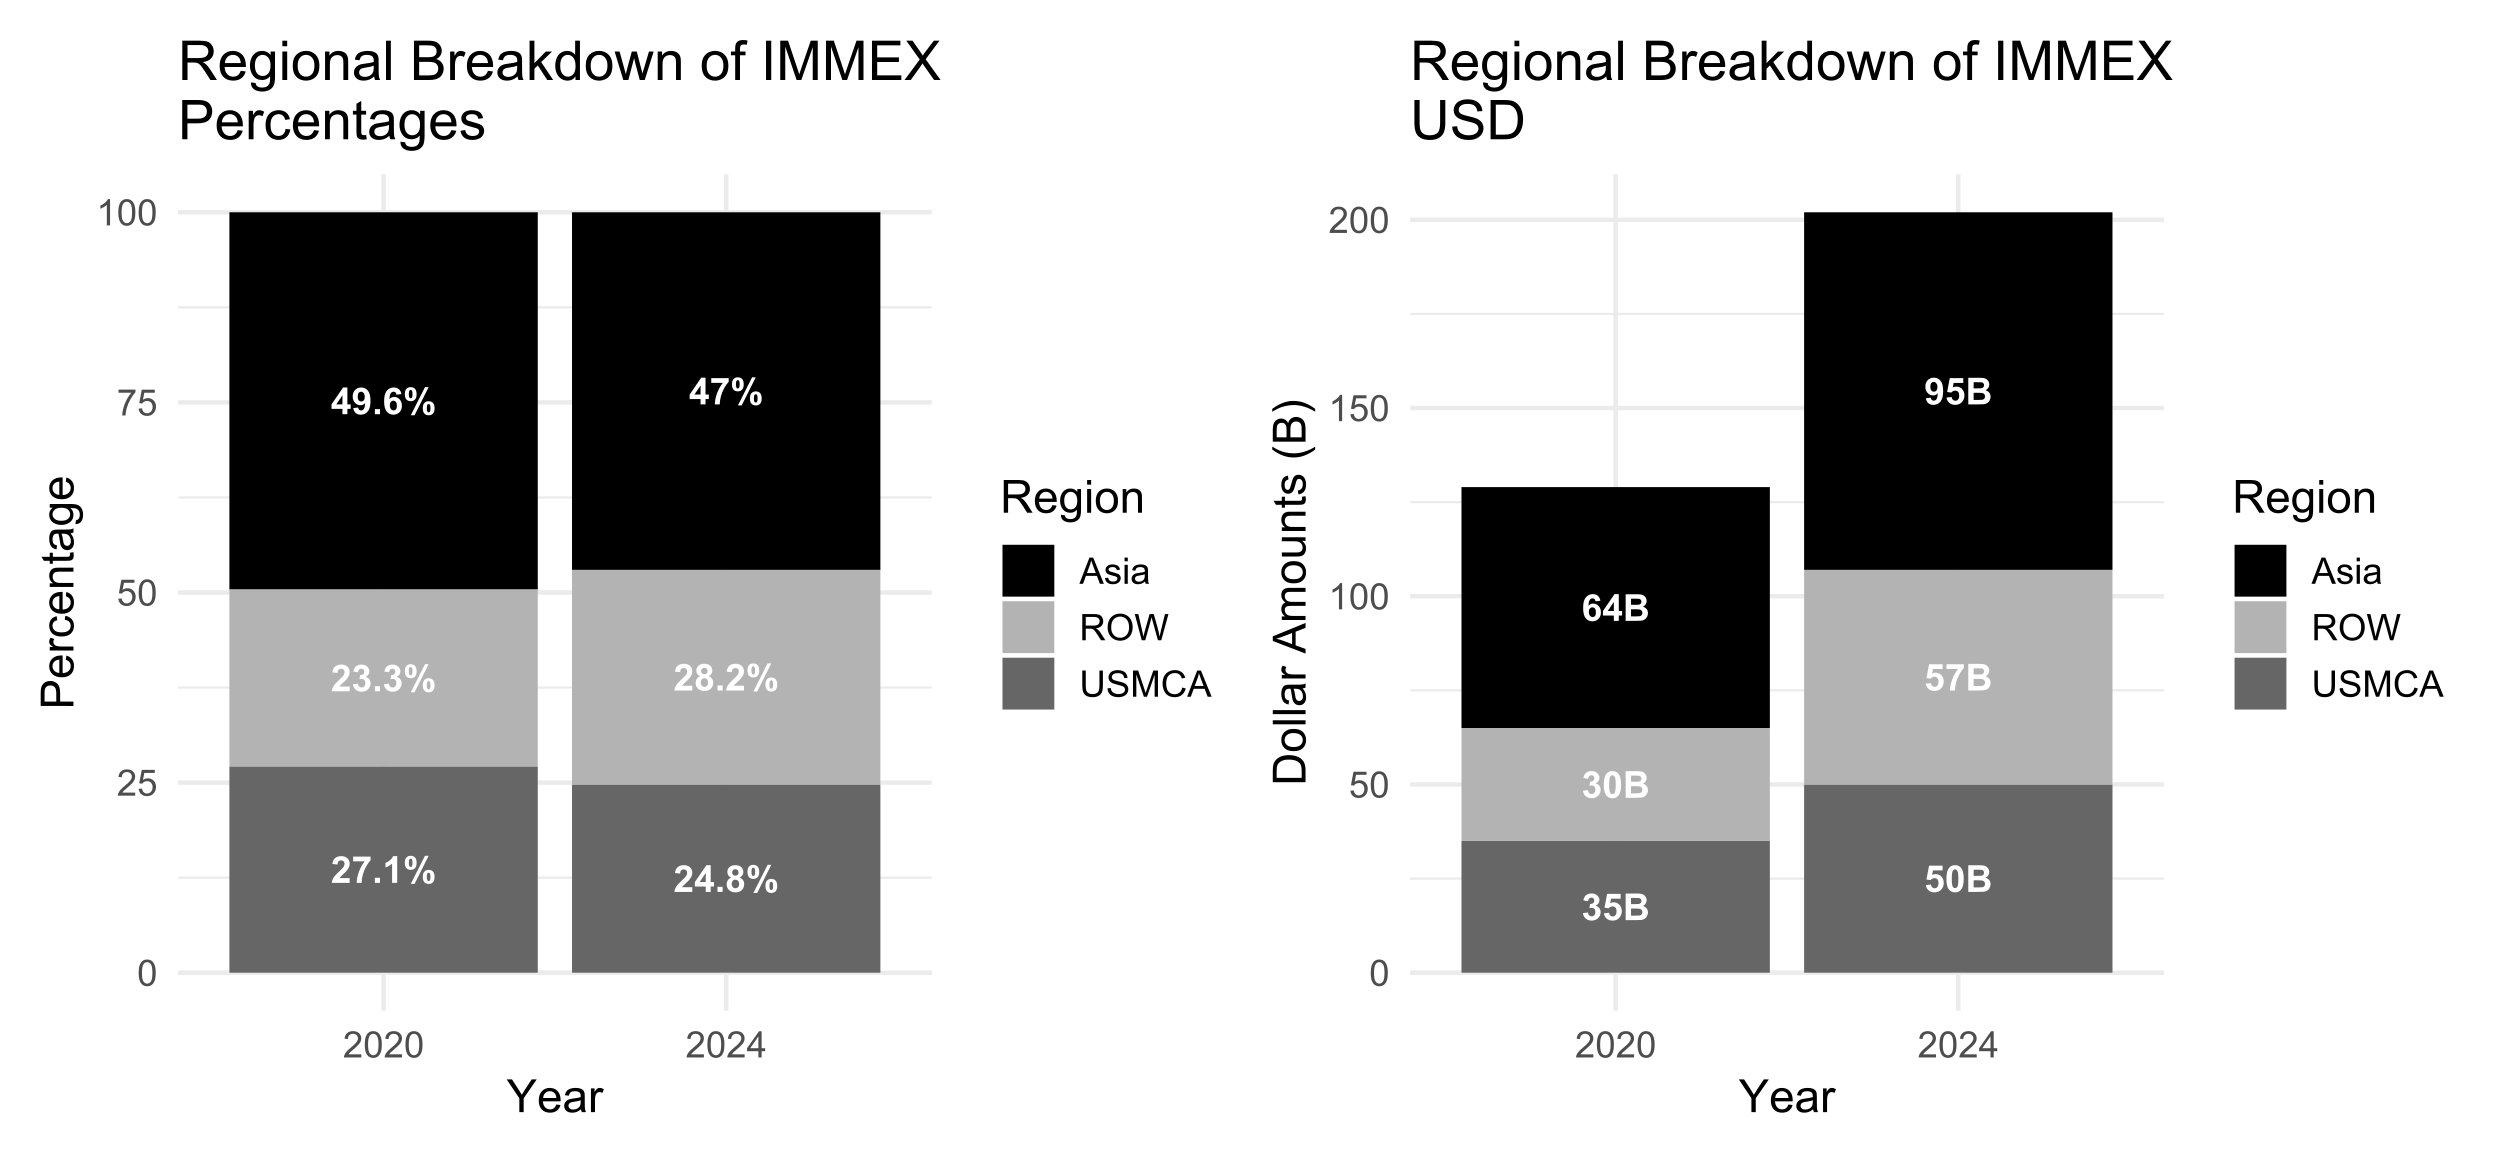 <?xml version="1.0" encoding="UTF-8"?>
<svg xmlns="http://www.w3.org/2000/svg" xmlns:xlink="http://www.w3.org/1999/xlink" width="765pt" height="357pt" viewBox="0 0 765 357" version="1.1">
<defs>
<g>
<symbol overflow="visible" id="glyph0-0">
<path style="stroke:none;" d="M 1.422 0 L 1.422 -7.113 L 7.113 -7.113 L 7.113 0 Z M 1.602 -0.18 L 6.934 -0.18 L 6.934 -6.934 L 1.602 -6.934 Z M 1.602 -0.18 "/>
</symbol>
<symbol overflow="visible" id="glyph0-1">
<path style="stroke:none;" d="M 3.547 0 L 3.547 -1.641 L 0.211 -1.641 L 0.211 -3.008 L 3.746 -8.18 L 5.059 -8.18 L 5.059 -3.012 L 6.07 -3.012 L 6.07 -1.641 L 5.059 -1.641 L 5.059 0 Z M 3.547 -3.012 L 3.547 -5.797 L 1.672 -3.012 Z M 3.547 -3.012 "/>
</symbol>
<symbol overflow="visible" id="glyph0-2">
<path style="stroke:none;" d="M 0.516 -1.883 L 2.027 -2.051 C 2.062 -1.742 2.156 -1.512 2.316 -1.367 C 2.469 -1.215 2.676 -1.141 2.934 -1.145 C 3.254 -1.141 3.527 -1.289 3.754 -1.59 C 3.977 -1.883 4.121 -2.5 4.191 -3.434 C 3.793 -2.977 3.305 -2.746 2.719 -2.75 C 2.078 -2.746 1.523 -2.996 1.059 -3.492 C 0.59 -3.984 0.355 -4.625 0.359 -5.422 C 0.355 -6.246 0.602 -6.914 1.094 -7.422 C 1.582 -7.926 2.207 -8.18 2.973 -8.18 C 3.793 -8.18 4.473 -7.859 5.004 -7.219 C 5.535 -6.578 5.801 -5.527 5.801 -4.066 C 5.801 -2.574 5.523 -1.5 4.973 -0.844 C 4.418 -0.188 3.699 0.141 2.816 0.145 C 2.18 0.141 1.664 -0.027 1.273 -0.363 C 0.875 -0.699 0.625 -1.203 0.516 -1.883 Z M 4.051 -5.297 C 4.047 -5.797 3.934 -6.188 3.703 -6.469 C 3.469 -6.746 3.199 -6.883 2.902 -6.887 C 2.609 -6.883 2.371 -6.77 2.18 -6.543 C 1.988 -6.312 1.891 -5.938 1.895 -5.422 C 1.891 -4.891 1.996 -4.504 2.203 -4.262 C 2.41 -4.012 2.668 -3.891 2.984 -3.895 C 3.281 -3.891 3.535 -4.008 3.742 -4.25 C 3.945 -4.484 4.047 -4.836 4.051 -5.297 Z M 4.051 -5.297 "/>
</symbol>
<symbol overflow="visible" id="glyph0-3">
<path style="stroke:none;" d="M 0.816 0 L 0.816 -1.562 L 2.379 -1.562 L 2.379 0 Z M 0.816 0 "/>
</symbol>
<symbol overflow="visible" id="glyph0-4">
<path style="stroke:none;" d="M 5.773 -6.152 L 4.262 -5.984 C 4.223 -6.293 4.129 -6.523 3.973 -6.672 C 3.816 -6.816 3.613 -6.891 3.367 -6.895 C 3.035 -6.891 2.758 -6.742 2.531 -6.449 C 2.305 -6.152 2.16 -5.535 2.102 -4.602 C 2.488 -5.055 2.973 -5.285 3.551 -5.289 C 4.199 -5.285 4.758 -5.035 5.227 -4.543 C 5.691 -4.043 5.922 -3.402 5.926 -2.621 C 5.922 -1.785 5.68 -1.117 5.191 -0.613 C 4.699 -0.109 4.07 0.141 3.305 0.141 C 2.484 0.141 1.809 -0.176 1.277 -0.816 C 0.746 -1.453 0.48 -2.504 0.484 -3.961 C 0.48 -5.453 0.758 -6.527 1.312 -7.191 C 1.863 -7.848 2.578 -8.18 3.461 -8.18 C 4.078 -8.18 4.59 -8.004 4.996 -7.66 C 5.398 -7.309 5.656 -6.809 5.773 -6.152 Z M 2.234 -2.746 C 2.23 -2.234 2.348 -1.844 2.582 -1.57 C 2.812 -1.293 3.078 -1.152 3.383 -1.156 C 3.668 -1.152 3.91 -1.266 4.105 -1.492 C 4.297 -1.715 4.395 -2.086 4.395 -2.605 C 4.395 -3.133 4.289 -3.52 4.082 -3.77 C 3.875 -4.012 3.617 -4.137 3.305 -4.141 C 3.004 -4.137 2.75 -4.02 2.543 -3.785 C 2.336 -3.551 2.23 -3.203 2.234 -2.746 Z M 2.234 -2.746 "/>
</symbol>
<symbol overflow="visible" id="glyph0-5">
<path style="stroke:none;" d="M 0.496 -6.137 C 0.492 -6.863 0.652 -7.406 0.977 -7.758 C 1.293 -8.109 1.727 -8.285 2.277 -8.285 C 2.844 -8.285 3.289 -8.109 3.609 -7.758 C 3.93 -7.406 4.09 -6.863 4.09 -6.137 C 4.09 -5.402 3.93 -4.863 3.609 -4.512 C 3.289 -4.16 2.852 -3.984 2.305 -3.984 C 1.734 -3.984 1.293 -4.156 0.977 -4.508 C 0.652 -4.855 0.492 -5.398 0.496 -6.137 Z M 1.711 -6.145 C 1.711 -5.613 1.77 -5.258 1.895 -5.078 C 1.984 -4.941 2.113 -4.875 2.277 -4.879 C 2.441 -4.875 2.57 -4.941 2.668 -5.078 C 2.781 -5.258 2.84 -5.613 2.844 -6.145 C 2.84 -6.672 2.781 -7.027 2.668 -7.207 C 2.57 -7.344 2.441 -7.41 2.277 -7.414 C 2.113 -7.41 1.984 -7.344 1.895 -7.215 C 1.77 -7.027 1.711 -6.672 1.711 -6.145 Z M 3.469 0.312 L 2.312 0.312 L 6.652 -8.285 L 7.773 -8.285 Z M 5.992 -1.828 C 5.988 -2.555 6.148 -3.094 6.473 -3.449 C 6.789 -3.801 7.227 -3.977 7.785 -3.98 C 8.344 -3.977 8.785 -3.801 9.105 -3.449 C 9.426 -3.094 9.586 -2.555 9.586 -1.828 C 9.586 -1.094 9.426 -0.551 9.105 -0.199 C 8.785 0.152 8.348 0.328 7.801 0.328 C 7.23 0.328 6.789 0.152 6.473 -0.199 C 6.148 -0.551 5.988 -1.094 5.992 -1.828 Z M 7.207 -1.832 C 7.207 -1.301 7.266 -0.949 7.391 -0.773 C 7.48 -0.633 7.609 -0.562 7.773 -0.566 C 7.938 -0.562 8.066 -0.629 8.156 -0.766 C 8.277 -0.945 8.336 -1.301 8.34 -1.832 C 8.336 -2.359 8.277 -2.715 8.164 -2.902 C 8.066 -3.031 7.938 -3.098 7.773 -3.102 C 7.605 -3.098 7.477 -3.031 7.391 -2.902 C 7.266 -2.715 7.207 -2.359 7.207 -1.832 Z M 7.207 -1.832 "/>
</symbol>
<symbol overflow="visible" id="glyph0-6">
<path style="stroke:none;" d="M 5.758 -1.449 L 5.758 0 L 0.285 0 C 0.34 -0.547 0.516 -1.066 0.816 -1.559 C 1.109 -2.051 1.695 -2.699 2.574 -3.512 C 3.273 -4.164 3.707 -4.609 3.867 -4.848 C 4.082 -5.164 4.188 -5.484 4.191 -5.801 C 4.188 -6.148 4.094 -6.414 3.91 -6.605 C 3.719 -6.789 3.461 -6.883 3.133 -6.887 C 2.805 -6.883 2.547 -6.785 2.355 -6.59 C 2.16 -6.391 2.047 -6.066 2.023 -5.613 L 0.469 -5.77 C 0.559 -6.625 0.848 -7.242 1.34 -7.617 C 1.828 -7.992 2.438 -8.18 3.172 -8.18 C 3.973 -8.18 4.605 -7.961 5.066 -7.527 C 5.523 -7.094 5.754 -6.555 5.758 -5.914 C 5.754 -5.543 5.688 -5.195 5.559 -4.863 C 5.426 -4.531 5.219 -4.184 4.934 -3.824 C 4.746 -3.578 4.402 -3.23 3.91 -2.781 C 3.414 -2.328 3.102 -2.027 2.973 -1.883 C 2.84 -1.73 2.734 -1.586 2.656 -1.449 Z M 5.758 -1.449 "/>
</symbol>
<symbol overflow="visible" id="glyph0-7">
<path style="stroke:none;" d="M 0.484 -6.586 L 0.484 -8.035 L 5.824 -8.035 L 5.824 -6.902 C 5.383 -6.465 4.934 -5.84 4.48 -5.031 C 4.023 -4.219 3.676 -3.355 3.438 -2.445 C 3.195 -1.531 3.078 -0.719 3.086 0 L 1.578 0 C 1.602 -1.125 1.836 -2.273 2.273 -3.445 C 2.711 -4.617 3.297 -5.664 4.035 -6.586 Z M 0.484 -6.586 "/>
</symbol>
<symbol overflow="visible" id="glyph0-8">
<path style="stroke:none;" d="M 4.48 0 L 2.918 0 L 2.918 -5.887 C 2.348 -5.352 1.672 -4.957 0.898 -4.703 L 0.898 -6.117 C 1.305 -6.25 1.75 -6.5 2.227 -6.875 C 2.703 -7.242 3.031 -7.68 3.211 -8.18 L 4.48 -8.18 Z M 4.48 0 "/>
</symbol>
<symbol overflow="visible" id="glyph0-9">
<path style="stroke:none;" d="M 0.43 -2.16 L 1.941 -2.344 C 1.984 -1.957 2.113 -1.66 2.328 -1.461 C 2.535 -1.254 2.793 -1.152 3.094 -1.156 C 3.414 -1.152 3.684 -1.277 3.906 -1.523 C 4.125 -1.766 4.234 -2.094 4.238 -2.512 C 4.234 -2.902 4.129 -3.215 3.922 -3.445 C 3.707 -3.672 3.453 -3.785 3.152 -3.789 C 2.949 -3.785 2.707 -3.746 2.434 -3.672 L 2.605 -4.945 C 3.023 -4.934 3.344 -5.023 3.57 -5.219 C 3.789 -5.41 3.902 -5.668 3.906 -5.996 C 3.902 -6.266 3.82 -6.484 3.66 -6.648 C 3.496 -6.809 3.281 -6.891 3.012 -6.895 C 2.746 -6.891 2.516 -6.797 2.328 -6.617 C 2.137 -6.43 2.023 -6.16 1.984 -5.809 L 0.543 -6.051 C 0.641 -6.539 0.793 -6.934 0.996 -7.23 C 1.199 -7.527 1.48 -7.758 1.84 -7.926 C 2.199 -8.094 2.602 -8.18 3.055 -8.18 C 3.82 -8.18 4.438 -7.934 4.902 -7.445 C 5.281 -7.043 5.473 -6.59 5.473 -6.09 C 5.473 -5.371 5.082 -4.801 4.301 -4.379 C 4.766 -4.277 5.137 -4.055 5.418 -3.707 C 5.695 -3.355 5.836 -2.934 5.84 -2.445 C 5.836 -1.727 5.574 -1.117 5.055 -0.613 C 4.531 -0.109 3.883 0.141 3.105 0.141 C 2.367 0.141 1.754 -0.07 1.27 -0.496 C 0.781 -0.918 0.5 -1.473 0.43 -2.16 Z M 0.43 -2.16 "/>
</symbol>
<symbol overflow="visible" id="glyph0-10">
<path style="stroke:none;" d="M 1.824 -4.395 C 1.418 -4.566 1.125 -4.801 0.941 -5.098 C 0.758 -5.395 0.668 -5.719 0.668 -6.078 C 0.668 -6.684 0.879 -7.188 1.305 -7.586 C 1.727 -7.98 2.328 -8.18 3.113 -8.18 C 3.883 -8.18 4.484 -7.98 4.914 -7.586 C 5.34 -7.188 5.555 -6.684 5.559 -6.078 C 5.555 -5.695 5.457 -5.359 5.262 -5.07 C 5.066 -4.773 4.789 -4.551 4.434 -4.395 C 4.883 -4.215 5.227 -3.949 5.465 -3.602 C 5.699 -3.25 5.816 -2.848 5.82 -2.395 C 5.816 -1.641 5.578 -1.027 5.098 -0.559 C 4.617 -0.09 3.977 0.141 3.184 0.145 C 2.441 0.141 1.824 -0.051 1.332 -0.438 C 0.746 -0.895 0.457 -1.523 0.461 -2.328 C 0.457 -2.766 0.566 -3.172 0.789 -3.539 C 1.004 -3.906 1.348 -4.191 1.824 -4.395 Z M 2.145 -5.969 C 2.145 -5.652 2.23 -5.41 2.406 -5.238 C 2.582 -5.066 2.816 -4.98 3.113 -4.98 C 3.402 -4.98 3.641 -5.066 3.82 -5.242 C 4 -5.418 4.09 -5.66 4.09 -5.973 C 4.09 -6.262 4 -6.496 3.824 -6.676 C 3.648 -6.848 3.418 -6.938 3.129 -6.941 C 2.828 -6.938 2.586 -6.848 2.41 -6.672 C 2.23 -6.492 2.145 -6.258 2.145 -5.969 Z M 2 -2.477 C 1.996 -2.043 2.105 -1.707 2.328 -1.473 C 2.547 -1.23 2.824 -1.113 3.156 -1.113 C 3.477 -1.113 3.742 -1.227 3.957 -1.457 C 4.164 -1.688 4.27 -2.023 4.273 -2.461 C 4.27 -2.844 4.164 -3.148 3.949 -3.383 C 3.734 -3.609 3.461 -3.727 3.133 -3.73 C 2.75 -3.727 2.465 -3.594 2.281 -3.336 C 2.09 -3.07 1.996 -2.785 2 -2.477 Z M 2 -2.477 "/>
</symbol>
<symbol overflow="visible" id="glyph0-11">
<path style="stroke:none;" d="M 0.832 -8.148 L 4.09 -8.148 C 4.734 -8.145 5.215 -8.117 5.531 -8.066 C 5.848 -8.008 6.129 -7.895 6.383 -7.727 C 6.629 -7.555 6.84 -7.328 7.008 -7.047 C 7.172 -6.762 7.254 -6.445 7.258 -6.098 C 7.254 -5.711 7.152 -5.359 6.949 -5.043 C 6.742 -4.723 6.461 -4.484 6.113 -4.328 C 6.605 -4.184 6.988 -3.938 7.258 -3.59 C 7.52 -3.238 7.652 -2.828 7.656 -2.363 C 7.652 -1.988 7.566 -1.629 7.398 -1.277 C 7.223 -0.926 6.988 -0.645 6.691 -0.441 C 6.395 -0.23 6.027 -0.102 5.59 -0.055 C 5.316 -0.023 4.652 -0.008 3.605 0 L 0.832 0 Z M 2.477 -6.789 L 2.477 -4.906 L 3.555 -4.906 C 4.195 -4.902 4.594 -4.914 4.75 -4.934 C 5.027 -4.965 5.25 -5.062 5.414 -5.227 C 5.574 -5.387 5.652 -5.598 5.656 -5.863 C 5.652 -6.113 5.586 -6.316 5.449 -6.477 C 5.309 -6.633 5.102 -6.73 4.828 -6.762 C 4.664 -6.777 4.195 -6.785 3.422 -6.789 Z M 2.477 -3.551 L 2.477 -1.371 L 4 -1.371 C 4.59 -1.371 4.965 -1.387 5.129 -1.422 C 5.371 -1.465 5.57 -1.574 5.727 -1.746 C 5.875 -1.918 5.953 -2.148 5.957 -2.441 C 5.953 -2.68 5.895 -2.887 5.777 -3.059 C 5.66 -3.23 5.488 -3.355 5.266 -3.434 C 5.039 -3.512 4.555 -3.551 3.809 -3.551 Z M 2.477 -3.551 "/>
</symbol>
<symbol overflow="visible" id="glyph0-12">
<path style="stroke:none;" d="M 0.504 -2.094 L 2.062 -2.258 C 2.105 -1.898 2.234 -1.621 2.457 -1.418 C 2.672 -1.215 2.926 -1.113 3.211 -1.113 C 3.535 -1.113 3.809 -1.242 4.039 -1.508 C 4.262 -1.77 4.375 -2.172 4.379 -2.707 C 4.375 -3.207 4.266 -3.582 4.043 -3.832 C 3.816 -4.082 3.523 -4.207 3.168 -4.207 C 2.719 -4.207 2.316 -4.008 1.961 -3.613 L 0.695 -3.797 L 1.496 -8.035 L 5.625 -8.035 L 5.625 -6.574 L 2.68 -6.574 L 2.434 -5.191 C 2.777 -5.363 3.133 -5.449 3.5 -5.453 C 4.188 -5.449 4.777 -5.195 5.262 -4.695 C 5.742 -4.188 5.98 -3.535 5.984 -2.734 C 5.98 -2.059 5.789 -1.461 5.402 -0.938 C 4.871 -0.219 4.133 0.141 3.195 0.141 C 2.438 0.141 1.824 -0.059 1.355 -0.465 C 0.879 -0.867 0.598 -1.41 0.504 -2.094 Z M 0.504 -2.094 "/>
</symbol>
<symbol overflow="visible" id="glyph0-13">
<path style="stroke:none;" d="M 3.125 -8.18 C 3.91 -8.18 4.527 -7.898 4.973 -7.336 C 5.5 -6.668 5.766 -5.562 5.77 -4.02 C 5.766 -2.477 5.5 -1.367 4.969 -0.695 C 4.527 -0.137 3.91 0.141 3.125 0.141 C 2.328 0.141 1.688 -0.164 1.203 -0.773 C 0.715 -1.383 0.473 -2.469 0.477 -4.035 C 0.473 -5.566 0.742 -6.672 1.277 -7.348 C 1.719 -7.902 2.332 -8.18 3.125 -8.18 Z M 3.125 -6.887 C 2.93 -6.883 2.762 -6.824 2.617 -6.703 C 2.465 -6.582 2.352 -6.367 2.273 -6.059 C 2.164 -5.652 2.109 -4.973 2.113 -4.02 C 2.109 -3.062 2.156 -2.402 2.258 -2.047 C 2.352 -1.688 2.473 -1.449 2.621 -1.332 C 2.762 -1.211 2.93 -1.152 3.125 -1.156 C 3.309 -1.152 3.477 -1.215 3.629 -1.336 C 3.773 -1.453 3.891 -1.668 3.973 -1.984 C 4.078 -2.383 4.129 -3.062 4.133 -4.02 C 4.129 -4.973 4.082 -5.629 3.988 -5.988 C 3.891 -6.344 3.77 -6.582 3.625 -6.703 C 3.477 -6.824 3.309 -6.883 3.125 -6.887 Z M 3.125 -6.887 "/>
</symbol>
<symbol overflow="visible" id="glyph1-0">
<path style="stroke:none;" d="M 1.398 0 L 1.398 -7 L 7 -7 L 7 0 Z M 1.574 -0.176 L 6.824 -0.176 L 6.824 -6.824 L 1.574 -6.824 Z M 1.574 -0.176 "/>
</symbol>
<symbol overflow="visible" id="glyph1-1">
<path style="stroke:none;" d="M 0.465 -3.953 C 0.461 -4.898 0.559 -5.66 0.758 -6.242 C 0.949 -6.816 1.238 -7.262 1.625 -7.578 C 2.008 -7.891 2.492 -8.051 3.078 -8.051 C 3.504 -8.051 3.883 -7.961 4.211 -7.789 C 4.535 -7.613 4.805 -7.363 5.016 -7.039 C 5.227 -6.711 5.391 -6.316 5.512 -5.848 C 5.629 -5.379 5.688 -4.746 5.691 -3.953 C 5.688 -3.012 5.594 -2.254 5.402 -1.676 C 5.207 -1.098 4.918 -0.648 4.535 -0.336 C 4.152 -0.02 3.664 0.133 3.078 0.137 C 2.301 0.133 1.695 -0.141 1.258 -0.695 C 0.727 -1.359 0.461 -2.445 0.465 -3.953 Z M 1.477 -3.953 C 1.477 -2.637 1.629 -1.762 1.938 -1.324 C 2.246 -0.887 2.625 -0.668 3.078 -0.672 C 3.527 -0.668 3.91 -0.887 4.219 -1.328 C 4.523 -1.762 4.676 -2.637 4.68 -3.953 C 4.676 -5.27 4.523 -6.145 4.219 -6.582 C 3.91 -7.012 3.523 -7.23 3.066 -7.234 C 2.613 -7.23 2.254 -7.039 1.984 -6.66 C 1.645 -6.172 1.477 -5.27 1.477 -3.953 Z M 1.477 -3.953 "/>
</symbol>
<symbol overflow="visible" id="glyph1-2">
<path style="stroke:none;" d="M 5.637 -0.945 L 5.637 0 L 0.34 0 C 0.332 -0.234 0.367 -0.461 0.453 -0.684 C 0.586 -1.043 0.805 -1.398 1.102 -1.75 C 1.398 -2.098 1.828 -2.504 2.391 -2.965 C 3.258 -3.676 3.844 -4.238 4.156 -4.66 C 4.461 -5.074 4.617 -5.473 4.617 -5.848 C 4.617 -6.234 4.477 -6.562 4.195 -6.832 C 3.914 -7.098 3.551 -7.23 3.105 -7.234 C 2.629 -7.23 2.25 -7.09 1.969 -6.809 C 1.684 -6.523 1.539 -6.129 1.535 -5.629 L 0.523 -5.73 C 0.59 -6.484 0.852 -7.059 1.305 -7.457 C 1.754 -7.852 2.363 -8.051 3.129 -8.051 C 3.895 -8.051 4.5 -7.836 4.953 -7.41 C 5.398 -6.98 5.625 -6.453 5.629 -5.824 C 5.625 -5.504 5.559 -5.188 5.43 -4.879 C 5.297 -4.566 5.078 -4.238 4.777 -3.898 C 4.469 -3.555 3.965 -3.086 3.258 -2.488 C 2.668 -1.992 2.289 -1.656 2.121 -1.48 C 1.953 -1.301 1.812 -1.121 1.707 -0.945 Z M 5.637 -0.945 "/>
</symbol>
<symbol overflow="visible" id="glyph1-3">
<path style="stroke:none;" d="M 0.465 -2.102 L 1.5 -2.188 C 1.574 -1.68 1.75 -1.301 2.031 -1.051 C 2.309 -0.793 2.645 -0.668 3.039 -0.672 C 3.512 -0.668 3.914 -0.848 4.242 -1.207 C 4.57 -1.566 4.734 -2.039 4.734 -2.629 C 4.734 -3.188 4.574 -3.629 4.262 -3.957 C 3.941 -4.277 3.531 -4.441 3.023 -4.445 C 2.703 -4.441 2.414 -4.371 2.164 -4.23 C 1.906 -4.086 1.707 -3.898 1.562 -3.668 L 0.641 -3.789 L 1.418 -7.906 L 5.402 -7.906 L 5.402 -6.969 L 2.203 -6.969 L 1.773 -4.812 C 2.25 -5.145 2.754 -5.312 3.285 -5.316 C 3.984 -5.312 4.574 -5.07 5.059 -4.586 C 5.535 -4.098 5.777 -3.477 5.781 -2.719 C 5.777 -1.992 5.566 -1.363 5.145 -0.836 C 4.629 -0.188 3.926 0.133 3.039 0.137 C 2.309 0.133 1.715 -0.066 1.254 -0.477 C 0.793 -0.883 0.527 -1.426 0.465 -2.102 Z M 0.465 -2.102 "/>
</symbol>
<symbol overflow="visible" id="glyph1-4">
<path style="stroke:none;" d="M 0.531 -6.969 L 0.531 -7.914 L 5.719 -7.914 L 5.719 -7.148 C 5.207 -6.602 4.699 -5.879 4.199 -4.98 C 3.695 -4.082 3.309 -3.156 3.039 -2.203 C 2.84 -1.531 2.715 -0.797 2.664 0 L 1.652 0 C 1.66 -0.629 1.781 -1.391 2.023 -2.285 C 2.258 -3.176 2.598 -4.035 3.043 -4.867 C 3.48 -5.695 3.953 -6.395 4.457 -6.969 Z M 0.531 -6.969 "/>
</symbol>
<symbol overflow="visible" id="glyph1-5">
<path style="stroke:none;" d="M 4.172 0 L 3.188 0 L 3.188 -6.273 C 2.949 -6.043 2.637 -5.816 2.254 -5.594 C 1.867 -5.363 1.523 -5.195 1.219 -5.086 L 1.219 -6.039 C 1.77 -6.293 2.25 -6.605 2.664 -6.977 C 3.074 -7.344 3.367 -7.703 3.539 -8.051 L 4.172 -8.051 Z M 4.172 0 "/>
</symbol>
<symbol overflow="visible" id="glyph1-6">
<path style="stroke:none;" d="M 3.621 0 L 3.621 -1.918 L 0.141 -1.918 L 0.141 -2.82 L 3.801 -8.016 L 4.605 -8.016 L 4.605 -2.82 L 5.688 -2.82 L 5.688 -1.918 L 4.605 -1.918 L 4.605 0 Z M 3.621 -2.82 L 3.621 -6.438 L 1.109 -2.82 Z M 3.621 -2.82 "/>
</symbol>
<symbol overflow="visible" id="glyph1-7">
<path style="stroke:none;" d="M -0.016 0 L 3.062 -8.016 L 4.207 -8.016 L 7.488 0 L 6.277 0 L 5.344 -2.43 L 1.992 -2.43 L 1.109 0 Z M 2.297 -3.293 L 5.016 -3.293 L 4.18 -5.512 C 3.922 -6.184 3.734 -6.738 3.609 -7.176 C 3.508 -6.656 3.363 -6.145 3.176 -5.645 Z M 2.297 -3.293 "/>
</symbol>
<symbol overflow="visible" id="glyph1-8">
<path style="stroke:none;" d="M 0.344 -1.734 L 1.316 -1.887 C 1.367 -1.496 1.52 -1.195 1.773 -0.988 C 2.02 -0.781 2.367 -0.68 2.82 -0.68 C 3.27 -0.68 3.605 -0.77 3.828 -0.953 C 4.043 -1.137 4.152 -1.352 4.156 -1.602 C 4.152 -1.82 4.059 -1.996 3.867 -2.129 C 3.73 -2.211 3.395 -2.324 2.859 -2.461 C 2.137 -2.641 1.637 -2.797 1.359 -2.934 C 1.078 -3.062 0.863 -3.246 0.723 -3.484 C 0.574 -3.719 0.504 -3.98 0.508 -4.266 C 0.504 -4.523 0.562 -4.762 0.684 -4.984 C 0.801 -5.203 0.965 -5.387 1.172 -5.535 C 1.32 -5.645 1.527 -5.738 1.793 -5.82 C 2.059 -5.895 2.344 -5.934 2.648 -5.938 C 3.102 -5.934 3.5 -5.871 3.848 -5.742 C 4.188 -5.609 4.441 -5.43 4.609 -5.207 C 4.77 -4.98 4.883 -4.68 4.949 -4.309 L 3.988 -4.18 C 3.941 -4.473 3.812 -4.707 3.605 -4.875 C 3.395 -5.043 3.102 -5.125 2.719 -5.129 C 2.266 -5.125 1.941 -5.051 1.75 -4.902 C 1.555 -4.75 1.457 -4.574 1.461 -4.379 C 1.457 -4.246 1.5 -4.133 1.582 -4.035 C 1.66 -3.93 1.785 -3.844 1.957 -3.773 C 2.055 -3.734 2.344 -3.648 2.828 -3.523 C 3.52 -3.332 4.004 -3.18 4.285 -3.062 C 4.559 -2.941 4.777 -2.77 4.934 -2.547 C 5.09 -2.32 5.168 -2.039 5.168 -1.707 C 5.168 -1.375 5.07 -1.066 4.879 -0.777 C 4.688 -0.484 4.41 -0.262 4.051 -0.105 C 3.688 0.051 3.281 0.129 2.828 0.133 C 2.07 0.129 1.496 -0.023 1.102 -0.336 C 0.703 -0.648 0.449 -1.117 0.344 -1.734 Z M 0.344 -1.734 "/>
</symbol>
<symbol overflow="visible" id="glyph1-9">
<path style="stroke:none;" d="M 0.742 -6.887 L 0.742 -8.016 L 1.727 -8.016 L 1.727 -6.887 Z M 0.742 0 L 0.742 -5.809 L 1.727 -5.809 L 1.727 0 Z M 0.742 0 "/>
</symbol>
<symbol overflow="visible" id="glyph1-10">
<path style="stroke:none;" d="M 4.527 -0.715 C 4.16 -0.402 3.809 -0.184 3.473 -0.059 C 3.133 0.066 2.773 0.129 2.391 0.133 C 1.75 0.129 1.258 -0.023 0.918 -0.336 C 0.574 -0.645 0.402 -1.043 0.406 -1.531 C 0.402 -1.812 0.469 -2.074 0.598 -2.309 C 0.727 -2.543 0.895 -2.73 1.105 -2.875 C 1.312 -3.016 1.551 -3.125 1.816 -3.199 C 2.008 -3.25 2.297 -3.297 2.691 -3.348 C 3.48 -3.438 4.066 -3.551 4.445 -3.688 C 4.449 -3.816 4.453 -3.902 4.453 -3.941 C 4.453 -4.34 4.359 -4.621 4.172 -4.789 C 3.922 -5.008 3.547 -5.121 3.051 -5.125 C 2.586 -5.121 2.242 -5.039 2.023 -4.879 C 1.801 -4.715 1.641 -4.43 1.535 -4.02 L 0.574 -4.152 C 0.66 -4.562 0.805 -4.895 1.008 -5.148 C 1.207 -5.398 1.496 -5.594 1.875 -5.73 C 2.254 -5.867 2.691 -5.934 3.195 -5.938 C 3.688 -5.934 4.09 -5.875 4.402 -5.762 C 4.707 -5.645 4.938 -5.5 5.086 -5.324 C 5.23 -5.145 5.332 -4.922 5.391 -4.652 C 5.422 -4.484 5.438 -4.18 5.441 -3.746 L 5.441 -2.434 C 5.438 -1.516 5.457 -0.938 5.504 -0.695 C 5.543 -0.449 5.629 -0.219 5.754 0 L 4.727 0 C 4.621 -0.203 4.555 -0.441 4.527 -0.715 Z M 4.445 -2.914 C 4.086 -2.766 3.551 -2.645 2.84 -2.543 C 2.43 -2.484 2.141 -2.418 1.977 -2.348 C 1.805 -2.273 1.676 -2.168 1.59 -2.027 C 1.496 -1.887 1.453 -1.73 1.453 -1.559 C 1.453 -1.293 1.551 -1.074 1.75 -0.902 C 1.949 -0.727 2.242 -0.637 2.625 -0.641 C 3.004 -0.637 3.34 -0.719 3.637 -0.887 C 3.93 -1.051 4.148 -1.281 4.289 -1.57 C 4.391 -1.789 4.441 -2.117 4.445 -2.555 Z M 4.445 -2.914 "/>
</symbol>
<symbol overflow="visible" id="glyph1-11">
<path style="stroke:none;" d="M 0.879 0 L 0.879 -8.016 L 4.434 -8.016 C 5.148 -8.016 5.691 -7.941 6.062 -7.801 C 6.434 -7.652 6.73 -7.398 6.953 -7.039 C 7.176 -6.672 7.289 -6.27 7.289 -5.828 C 7.289 -5.258 7.102 -4.777 6.734 -4.391 C 6.363 -3.996 5.797 -3.75 5.031 -3.648 C 5.309 -3.512 5.523 -3.379 5.672 -3.25 C 5.98 -2.961 6.273 -2.605 6.551 -2.184 L 7.945 0 L 6.613 0 L 5.551 -1.668 C 5.238 -2.148 4.984 -2.516 4.785 -2.773 C 4.582 -3.023 4.402 -3.203 4.246 -3.309 C 4.086 -3.406 3.926 -3.477 3.762 -3.523 C 3.641 -3.543 3.441 -3.555 3.172 -3.559 L 1.941 -3.559 L 1.941 0 Z M 1.941 -4.48 L 4.223 -4.48 C 4.703 -4.477 5.082 -4.527 5.359 -4.629 C 5.629 -4.73 5.836 -4.891 5.98 -5.109 C 6.121 -5.328 6.191 -5.566 6.195 -5.828 C 6.191 -6.207 6.055 -6.52 5.781 -6.766 C 5.504 -7.008 5.07 -7.129 4.48 -7.133 L 1.941 -7.133 Z M 1.941 -4.48 "/>
</symbol>
<symbol overflow="visible" id="glyph1-12">
<path style="stroke:none;" d="M 0.543 -3.906 C 0.539 -5.234 0.895 -6.277 1.613 -7.031 C 2.324 -7.781 3.246 -8.156 4.379 -8.16 C 5.117 -8.156 5.785 -7.98 6.383 -7.629 C 6.973 -7.273 7.426 -6.777 7.738 -6.148 C 8.047 -5.512 8.203 -4.797 8.207 -3.996 C 8.203 -3.184 8.039 -2.453 7.715 -1.812 C 7.383 -1.168 6.918 -0.684 6.32 -0.355 C 5.715 -0.027 5.066 0.133 4.375 0.137 C 3.617 0.133 2.941 -0.047 2.352 -0.41 C 1.754 -0.773 1.305 -1.27 1 -1.902 C 0.691 -2.531 0.539 -3.199 0.543 -3.906 Z M 1.637 -3.887 C 1.633 -2.918 1.895 -2.156 2.414 -1.602 C 2.934 -1.043 3.586 -0.766 4.371 -0.77 C 5.168 -0.766 5.824 -1.047 6.34 -1.613 C 6.855 -2.172 7.113 -2.969 7.113 -4.004 C 7.113 -4.652 7 -5.223 6.781 -5.711 C 6.559 -6.195 6.238 -6.574 5.816 -6.844 C 5.391 -7.109 4.914 -7.242 4.387 -7.246 C 3.633 -7.242 2.984 -6.984 2.445 -6.473 C 1.902 -5.953 1.633 -5.09 1.637 -3.887 Z M 1.637 -3.887 "/>
</symbol>
<symbol overflow="visible" id="glyph1-13">
<path style="stroke:none;" d="M 2.266 0 L 0.137 -8.016 L 1.227 -8.016 L 2.445 -2.762 C 2.57 -2.207 2.684 -1.66 2.785 -1.121 C 2.984 -1.973 3.105 -2.469 3.145 -2.602 L 4.672 -8.016 L 5.949 -8.016 L 7.098 -3.961 C 7.383 -2.953 7.594 -2.004 7.723 -1.121 C 7.824 -1.625 7.957 -2.207 8.121 -2.867 L 9.379 -8.016 L 10.445 -8.016 L 8.246 0 L 7.223 0 L 5.535 -6.109 C 5.391 -6.617 5.305 -6.93 5.281 -7.051 C 5.195 -6.676 5.117 -6.363 5.047 -6.109 L 3.348 0 Z M 2.266 0 "/>
</symbol>
<symbol overflow="visible" id="glyph1-14">
<path style="stroke:none;" d="M 6.125 -8.016 L 7.188 -8.016 L 7.188 -3.387 C 7.184 -2.578 7.094 -1.938 6.914 -1.465 C 6.73 -0.988 6.398 -0.602 5.926 -0.309 C 5.445 -0.012 4.82 0.133 4.051 0.137 C 3.297 0.133 2.684 0.008 2.207 -0.25 C 1.727 -0.508 1.387 -0.883 1.184 -1.375 C 0.98 -1.863 0.879 -2.535 0.879 -3.387 L 0.879 -8.016 L 1.941 -8.016 L 1.941 -3.391 C 1.938 -2.691 2.004 -2.18 2.133 -1.852 C 2.262 -1.52 2.484 -1.262 2.801 -1.086 C 3.117 -0.906 3.504 -0.82 3.961 -0.82 C 4.738 -0.82 5.293 -0.996 5.625 -1.352 C 5.957 -1.703 6.121 -2.383 6.125 -3.391 Z M 6.125 -8.016 "/>
</symbol>
<symbol overflow="visible" id="glyph1-15">
<path style="stroke:none;" d="M 0.504 -2.574 L 1.504 -2.664 C 1.547 -2.262 1.656 -1.934 1.832 -1.676 C 2.004 -1.418 2.273 -1.207 2.641 -1.051 C 3.004 -0.891 3.414 -0.812 3.871 -0.816 C 4.273 -0.812 4.633 -0.875 4.945 -0.996 C 5.254 -1.113 5.484 -1.277 5.637 -1.488 C 5.785 -1.699 5.859 -1.926 5.863 -2.176 C 5.859 -2.426 5.785 -2.648 5.645 -2.836 C 5.496 -3.023 5.258 -3.18 4.922 -3.309 C 4.703 -3.391 4.227 -3.52 3.492 -3.699 C 2.758 -3.871 2.242 -4.039 1.945 -4.199 C 1.562 -4.398 1.277 -4.648 1.09 -4.945 C 0.902 -5.242 0.809 -5.574 0.809 -5.945 C 0.809 -6.348 0.922 -6.727 1.152 -7.078 C 1.383 -7.43 1.719 -7.695 2.16 -7.879 C 2.598 -8.059 3.09 -8.148 3.633 -8.152 C 4.227 -8.148 4.75 -8.055 5.203 -7.863 C 5.656 -7.672 6.004 -7.391 6.25 -7.02 C 6.492 -6.648 6.625 -6.227 6.645 -5.758 L 5.629 -5.684 C 5.57 -6.188 5.383 -6.566 5.07 -6.828 C 4.75 -7.086 4.285 -7.219 3.676 -7.219 C 3.027 -7.219 2.559 -7.098 2.27 -6.863 C 1.973 -6.625 1.828 -6.344 1.832 -6.016 C 1.828 -5.723 1.934 -5.484 2.145 -5.305 C 2.348 -5.117 2.879 -4.93 3.742 -4.734 C 4.602 -4.539 5.195 -4.367 5.52 -4.223 C 5.984 -4.004 6.328 -3.73 6.551 -3.402 C 6.773 -3.07 6.883 -2.691 6.887 -2.266 C 6.883 -1.836 6.762 -1.434 6.52 -1.059 C 6.273 -0.68 5.922 -0.387 5.465 -0.176 C 5.008 0.031 4.492 0.133 3.922 0.137 C 3.191 0.133 2.586 0.031 2.098 -0.18 C 1.605 -0.387 1.219 -0.703 0.941 -1.133 C 0.66 -1.555 0.516 -2.035 0.504 -2.574 Z M 0.504 -2.574 "/>
</symbol>
<symbol overflow="visible" id="glyph1-16">
<path style="stroke:none;" d="M 0.832 0 L 0.832 -8.016 L 2.43 -8.016 L 4.324 -2.34 C 4.5 -1.809 4.625 -1.414 4.707 -1.152 C 4.793 -1.441 4.938 -1.871 5.137 -2.438 L 7.055 -8.016 L 8.48 -8.016 L 8.48 0 L 7.461 0 L 7.461 -6.711 L 5.129 0 L 4.172 0 L 1.855 -6.824 L 1.855 0 Z M 0.832 0 "/>
</symbol>
<symbol overflow="visible" id="glyph1-17">
<path style="stroke:none;" d="M 6.586 -2.812 L 7.645 -2.543 C 7.422 -1.668 7.023 -1 6.445 -0.547 C 5.867 -0.09 5.16 0.133 4.324 0.137 C 3.461 0.133 2.758 -0.039 2.219 -0.391 C 1.676 -0.738 1.262 -1.246 0.98 -1.918 C 0.695 -2.582 0.555 -3.301 0.559 -4.07 C 0.555 -4.902 0.715 -5.629 1.035 -6.254 C 1.352 -6.871 1.805 -7.344 2.398 -7.668 C 2.984 -7.988 3.633 -8.148 4.344 -8.152 C 5.141 -8.148 5.816 -7.945 6.367 -7.539 C 6.91 -7.129 7.289 -6.555 7.508 -5.82 L 6.465 -5.574 C 6.273 -6.152 6.004 -6.578 5.652 -6.848 C 5.297 -7.109 4.852 -7.242 4.32 -7.246 C 3.699 -7.242 3.184 -7.094 2.773 -6.801 C 2.359 -6.504 2.07 -6.109 1.902 -5.613 C 1.734 -5.113 1.652 -4.598 1.652 -4.074 C 1.652 -3.387 1.75 -2.793 1.949 -2.289 C 2.145 -1.777 2.453 -1.398 2.875 -1.148 C 3.293 -0.895 3.746 -0.766 4.238 -0.77 C 4.828 -0.766 5.332 -0.938 5.746 -1.285 C 6.156 -1.625 6.438 -2.137 6.586 -2.812 Z M 6.586 -2.812 "/>
</symbol>
<symbol overflow="visible" id="glyph2-0">
<path style="stroke:none;" d="M 1.75 0 L 1.75 -8.75 L 8.75 -8.75 L 8.75 0 Z M 1.969 -0.219 L 8.531 -0.219 L 8.531 -8.531 L 1.969 -8.531 Z M 1.969 -0.219 "/>
</symbol>
<symbol overflow="visible" id="glyph2-1">
<path style="stroke:none;" d="M 3.902 0 L 3.902 -4.246 L 0.039 -10.023 L 1.656 -10.023 L 3.629 -7 C 3.988 -6.434 4.328 -5.867 4.648 -5.305 C 4.945 -5.824 5.312 -6.414 5.742 -7.074 L 7.684 -10.023 L 9.227 -10.023 L 5.23 -4.246 L 5.23 0 Z M 3.902 0 "/>
</symbol>
<symbol overflow="visible" id="glyph2-2">
<path style="stroke:none;" d="M 5.891 -2.336 L 7.164 -2.18 C 6.961 -1.438 6.59 -0.859 6.047 -0.449 C 5.504 -0.039 4.812 0.164 3.973 0.164 C 2.91 0.164 2.066 -0.16 1.445 -0.816 C 0.82 -1.465 0.508 -2.383 0.512 -3.57 C 0.508 -4.785 0.824 -5.734 1.453 -6.41 C 2.082 -7.082 2.898 -7.418 3.902 -7.422 C 4.871 -7.418 5.664 -7.086 6.281 -6.43 C 6.895 -5.766 7.199 -4.84 7.203 -3.645 C 7.199 -3.57 7.199 -3.461 7.199 -3.316 L 1.785 -3.316 C 1.828 -2.516 2.055 -1.902 2.461 -1.48 C 2.867 -1.055 3.371 -0.844 3.977 -0.848 C 4.426 -0.844 4.812 -0.961 5.133 -1.203 C 5.453 -1.438 5.703 -1.816 5.891 -2.336 Z M 1.852 -4.328 L 5.906 -4.328 C 5.852 -4.934 5.695 -5.391 5.441 -5.703 C 5.047 -6.172 4.539 -6.41 3.918 -6.414 C 3.352 -6.41 2.875 -6.219 2.492 -5.844 C 2.102 -5.461 1.891 -4.957 1.852 -4.328 Z M 1.852 -4.328 "/>
</symbol>
<symbol overflow="visible" id="glyph2-3">
<path style="stroke:none;" d="M 5.66 -0.895 C 5.203 -0.504 4.762 -0.23 4.344 -0.074 C 3.918 0.086 3.469 0.164 2.988 0.164 C 2.188 0.164 1.574 -0.027 1.148 -0.418 C 0.719 -0.805 0.504 -1.305 0.508 -1.914 C 0.504 -2.266 0.586 -2.59 0.75 -2.887 C 0.91 -3.18 1.121 -3.414 1.383 -3.594 C 1.645 -3.77 1.938 -3.906 2.27 -4 C 2.508 -4.059 2.875 -4.121 3.363 -4.184 C 4.355 -4.301 5.086 -4.441 5.559 -4.609 C 5.559 -4.773 5.559 -4.879 5.562 -4.93 C 5.559 -5.426 5.445 -5.781 5.215 -5.988 C 4.898 -6.266 4.43 -6.402 3.812 -6.406 C 3.23 -6.402 2.805 -6.301 2.531 -6.102 C 2.254 -5.895 2.051 -5.535 1.922 -5.023 L 0.719 -5.188 C 0.824 -5.699 1.004 -6.117 1.258 -6.434 C 1.504 -6.75 1.867 -6.992 2.344 -7.164 C 2.816 -7.332 3.363 -7.418 3.992 -7.422 C 4.609 -7.418 5.113 -7.344 5.504 -7.203 C 5.887 -7.055 6.172 -6.871 6.359 -6.652 C 6.539 -6.43 6.668 -6.152 6.742 -5.816 C 6.777 -5.605 6.797 -5.227 6.801 -4.684 L 6.801 -3.043 C 6.797 -1.895 6.824 -1.172 6.879 -0.871 C 6.934 -0.566 7.035 -0.277 7.191 0 L 5.906 0 C 5.777 -0.254 5.695 -0.551 5.66 -0.895 Z M 5.559 -3.645 C 5.109 -3.461 4.438 -3.305 3.547 -3.18 C 3.039 -3.105 2.684 -3.023 2.473 -2.934 C 2.262 -2.84 2.098 -2.707 1.988 -2.531 C 1.871 -2.355 1.816 -2.16 1.82 -1.949 C 1.816 -1.617 1.941 -1.344 2.191 -1.129 C 2.438 -0.906 2.801 -0.797 3.281 -0.801 C 3.754 -0.797 4.176 -0.898 4.547 -1.109 C 4.914 -1.312 5.184 -1.598 5.359 -1.961 C 5.488 -2.238 5.555 -2.648 5.559 -3.191 Z M 5.559 -3.645 "/>
</symbol>
<symbol overflow="visible" id="glyph2-4">
<path style="stroke:none;" d="M 0.91 0 L 0.91 -7.258 L 2.016 -7.258 L 2.016 -6.16 C 2.297 -6.668 2.555 -7.008 2.797 -7.176 C 3.031 -7.336 3.297 -7.418 3.59 -7.422 C 4 -7.418 4.422 -7.285 4.852 -7.027 L 4.43 -5.887 C 4.125 -6.062 3.824 -6.152 3.527 -6.152 C 3.258 -6.152 3.016 -6.07 2.801 -5.91 C 2.586 -5.746 2.434 -5.52 2.344 -5.234 C 2.207 -4.793 2.137 -4.316 2.141 -3.801 L 2.141 0 Z M 0.91 0 "/>
</symbol>
<symbol overflow="visible" id="glyph2-5">
<path style="stroke:none;" d="M 1.102 0 L 1.102 -10.023 L 5.543 -10.023 C 6.434 -10.02 7.109 -9.93 7.578 -9.75 C 8.039 -9.57 8.414 -9.25 8.695 -8.797 C 8.973 -8.336 9.109 -7.836 9.113 -7.289 C 9.109 -6.574 8.879 -5.973 8.422 -5.488 C 7.957 -5 7.246 -4.691 6.289 -4.559 C 6.637 -4.387 6.906 -4.219 7.09 -4.062 C 7.477 -3.703 7.84 -3.258 8.188 -2.727 L 9.934 0 L 8.266 0 L 6.938 -2.086 C 6.551 -2.688 6.23 -3.145 5.98 -3.465 C 5.727 -3.781 5.504 -4.008 5.309 -4.137 C 5.109 -4.262 4.906 -4.348 4.703 -4.402 C 4.551 -4.43 4.305 -4.445 3.965 -4.449 L 2.426 -4.449 L 2.426 0 Z M 2.426 -5.598 L 5.277 -5.598 C 5.883 -5.594 6.355 -5.656 6.699 -5.785 C 7.035 -5.91 7.297 -6.113 7.477 -6.387 C 7.656 -6.66 7.746 -6.961 7.746 -7.289 C 7.746 -7.762 7.57 -8.148 7.227 -8.457 C 6.879 -8.758 6.336 -8.91 5.598 -8.914 L 2.426 -8.914 Z M 2.426 -5.598 "/>
</symbol>
<symbol overflow="visible" id="glyph2-6">
<path style="stroke:none;" d="M 0.695 0.602 L 1.895 0.781 C 1.941 1.145 2.082 1.414 2.312 1.586 C 2.613 1.812 3.031 1.926 3.562 1.93 C 4.129 1.926 4.566 1.812 4.879 1.586 C 5.188 1.355 5.398 1.035 5.508 0.629 C 5.57 0.375 5.598 -0.148 5.598 -0.949 C 5.059 -0.316 4.391 0 3.59 0 C 2.59 0 1.816 -0.359 1.273 -1.078 C 0.723 -1.797 0.449 -2.66 0.453 -3.672 C 0.449 -4.363 0.574 -5.004 0.828 -5.59 C 1.074 -6.176 1.438 -6.625 1.918 -6.945 C 2.391 -7.258 2.949 -7.418 3.594 -7.422 C 4.449 -7.418 5.156 -7.07 5.715 -6.383 L 5.715 -7.258 L 6.852 -7.258 L 6.852 -0.984 C 6.848 0.145 6.734 0.945 6.504 1.418 C 6.273 1.887 5.906 2.258 5.41 2.535 C 4.91 2.805 4.297 2.941 3.57 2.945 C 2.699 2.941 2 2.746 1.469 2.359 C 0.934 1.969 0.676 1.383 0.695 0.602 Z M 1.715 -3.758 C 1.711 -2.805 1.898 -2.113 2.281 -1.676 C 2.656 -1.238 3.133 -1.02 3.703 -1.02 C 4.27 -1.02 4.742 -1.234 5.129 -1.672 C 5.508 -2.102 5.699 -2.785 5.703 -3.719 C 5.699 -4.605 5.504 -5.273 5.109 -5.727 C 4.715 -6.176 4.238 -6.402 3.684 -6.406 C 3.133 -6.402 2.668 -6.18 2.289 -5.738 C 1.902 -5.289 1.711 -4.629 1.715 -3.758 Z M 1.715 -3.758 "/>
</symbol>
<symbol overflow="visible" id="glyph2-7">
<path style="stroke:none;" d="M 0.93 -8.605 L 0.93 -10.023 L 2.16 -10.023 L 2.16 -8.605 Z M 0.93 0 L 0.93 -7.258 L 2.16 -7.258 L 2.16 0 Z M 0.93 0 "/>
</symbol>
<symbol overflow="visible" id="glyph2-8">
<path style="stroke:none;" d="M 0.465 -3.629 C 0.461 -4.973 0.836 -5.969 1.586 -6.617 C 2.207 -7.148 2.969 -7.418 3.867 -7.422 C 4.867 -7.418 5.684 -7.09 6.316 -6.441 C 6.949 -5.785 7.266 -4.883 7.266 -3.734 C 7.266 -2.797 7.125 -2.062 6.844 -1.527 C 6.562 -0.992 6.152 -0.578 5.621 -0.281 C 5.082 0.016 4.5 0.164 3.867 0.164 C 2.852 0.164 2.027 -0.16 1.402 -0.812 C 0.773 -1.461 0.461 -2.398 0.465 -3.629 Z M 1.73 -3.629 C 1.727 -2.695 1.93 -2 2.336 -1.539 C 2.738 -1.074 3.25 -0.844 3.867 -0.848 C 4.477 -0.844 4.984 -1.074 5.391 -1.543 C 5.797 -2.004 6 -2.715 6 -3.672 C 6 -4.566 5.793 -5.246 5.387 -5.711 C 4.977 -6.172 4.473 -6.402 3.867 -6.406 C 3.25 -6.402 2.738 -6.172 2.336 -5.715 C 1.93 -5.25 1.727 -4.555 1.73 -3.629 Z M 1.73 -3.629 "/>
</symbol>
<symbol overflow="visible" id="glyph2-9">
<path style="stroke:none;" d="M 0.922 0 L 0.922 -7.258 L 2.031 -7.258 L 2.031 -6.227 C 2.559 -7.02 3.328 -7.418 4.34 -7.422 C 4.773 -7.418 5.176 -7.34 5.547 -7.188 C 5.91 -7.027 6.184 -6.82 6.371 -6.57 C 6.551 -6.312 6.68 -6.012 6.754 -5.66 C 6.797 -5.434 6.82 -5.035 6.82 -4.465 L 6.82 0 L 5.594 0 L 5.594 -4.414 C 5.59 -4.914 5.543 -5.289 5.449 -5.539 C 5.352 -5.785 5.18 -5.984 4.938 -6.137 C 4.691 -6.281 4.406 -6.355 4.082 -6.359 C 3.555 -6.355 3.102 -6.191 2.723 -5.859 C 2.34 -5.523 2.148 -4.891 2.152 -3.965 L 2.152 0 Z M 0.922 0 "/>
</symbol>
<symbol overflow="visible" id="glyph3-0">
<path style="stroke:none;" d="M 0 -1.75 L -8.75 -1.75 L -8.75 -8.75 L 0 -8.75 Z M -0.219 -1.969 L -0.219 -8.531 L -8.531 -8.531 L -8.531 -1.969 Z M -0.219 -1.969 "/>
</symbol>
<symbol overflow="visible" id="glyph3-1">
<path style="stroke:none;" d="M 0 -1.078 L -10.023 -1.082 L -10.023 -4.859 C -10.02 -5.523 -9.988 -6.035 -9.926 -6.387 C -9.844 -6.879 -9.688 -7.289 -9.457 -7.621 C -9.227 -7.953 -8.902 -8.223 -8.488 -8.426 C -8.07 -8.629 -7.613 -8.73 -7.121 -8.73 C -6.266 -8.73 -5.547 -8.457 -4.957 -7.914 C -4.367 -7.371 -4.07 -6.391 -4.074 -4.977 L -4.074 -2.406 L 0 -2.406 Z M -5.258 -2.406 L -5.258 -4.996 C -5.254 -5.852 -5.414 -6.461 -5.734 -6.82 C -6.051 -7.18 -6.5 -7.359 -7.082 -7.363 C -7.5 -7.359 -7.859 -7.254 -8.156 -7.043 C -8.453 -6.832 -8.648 -6.551 -8.75 -6.207 C -8.805 -5.98 -8.836 -5.57 -8.84 -4.969 L -8.84 -2.406 Z M -5.258 -2.406 "/>
</symbol>
<symbol overflow="visible" id="glyph3-2">
<path style="stroke:none;" d="M -2.336 -5.891 L -2.18 -7.164 C -1.438 -6.961 -0.859 -6.59 -0.449 -6.047 C -0.039 -5.504 0.164 -4.812 0.164 -3.973 C 0.164 -2.91 -0.16 -2.066 -0.816 -1.445 C -1.465 -0.82 -2.383 -0.508 -3.57 -0.512 C -4.785 -0.508 -5.734 -0.824 -6.41 -1.453 C -7.082 -2.082 -7.418 -2.898 -7.422 -3.902 C -7.418 -4.871 -7.086 -5.664 -6.43 -6.281 C -5.766 -6.895 -4.84 -7.199 -3.645 -7.203 C -3.57 -7.199 -3.461 -7.199 -3.316 -7.199 L -3.316 -1.785 C -2.516 -1.828 -1.902 -2.055 -1.48 -2.461 C -1.055 -2.867 -0.844 -3.371 -0.848 -3.977 C -0.844 -4.426 -0.961 -4.812 -1.203 -5.133 C -1.438 -5.453 -1.816 -5.703 -2.336 -5.891 Z M -4.328 -1.852 L -4.328 -5.906 C -4.934 -5.852 -5.391 -5.695 -5.703 -5.441 C -6.172 -5.047 -6.41 -4.539 -6.414 -3.918 C -6.41 -3.352 -6.219 -2.875 -5.844 -2.492 C -5.461 -2.102 -4.957 -1.891 -4.328 -1.852 Z M -4.328 -1.852 "/>
</symbol>
<symbol overflow="visible" id="glyph3-3">
<path style="stroke:none;" d="M 0 -0.91 L -7.258 -0.91 L -7.258 -2.016 L -6.16 -2.016 C -6.668 -2.297 -7.008 -2.559 -7.176 -2.801 C -7.336 -3.039 -7.418 -3.301 -7.422 -3.59 C -7.418 -4 -7.285 -4.422 -7.027 -4.852 L -5.887 -4.43 C -6.062 -4.129 -6.152 -3.828 -6.152 -3.527 C -6.152 -3.258 -6.07 -3.016 -5.91 -2.801 C -5.746 -2.586 -5.52 -2.434 -5.234 -2.344 C -4.793 -2.207 -4.316 -2.137 -3.801 -2.141 L 0 -2.141 Z M 0 -0.91 "/>
</symbol>
<symbol overflow="visible" id="glyph3-4">
<path style="stroke:none;" d="M -2.66 -5.66 L -2.5 -6.871 C -1.664 -6.734 -1.012 -6.395 -0.543 -5.855 C -0.07 -5.309 0.164 -4.641 0.164 -3.848 C 0.164 -2.852 -0.16 -2.055 -0.809 -1.453 C -1.457 -0.848 -2.387 -0.543 -3.602 -0.547 C -4.383 -0.543 -5.07 -0.676 -5.66 -0.938 C -6.246 -1.195 -6.684 -1.59 -6.98 -2.121 C -7.27 -2.652 -7.418 -3.23 -7.422 -3.855 C -7.418 -4.645 -7.219 -5.289 -6.824 -5.789 C -6.422 -6.289 -5.855 -6.609 -5.125 -6.754 L -4.941 -5.559 C -5.426 -5.441 -5.793 -5.238 -6.043 -4.953 C -6.285 -4.66 -6.41 -4.312 -6.414 -3.902 C -6.41 -3.281 -6.188 -2.777 -5.746 -2.391 C -5.297 -2.004 -4.594 -1.809 -3.637 -1.812 C -2.656 -1.809 -1.945 -1.996 -1.508 -2.371 C -1.062 -2.742 -0.844 -3.23 -0.848 -3.836 C -0.844 -4.316 -0.992 -4.719 -1.289 -5.043 C -1.586 -5.367 -2.043 -5.574 -2.66 -5.66 Z M -2.66 -5.66 "/>
</symbol>
<symbol overflow="visible" id="glyph3-5">
<path style="stroke:none;" d="M 0 -0.922 L -7.258 -0.922 L -7.258 -2.031 L -6.227 -2.031 C -7.02 -2.562 -7.418 -3.332 -7.422 -4.34 C -7.418 -4.773 -7.34 -5.176 -7.188 -5.547 C -7.027 -5.91 -6.82 -6.184 -6.57 -6.371 C -6.312 -6.551 -6.012 -6.68 -5.66 -6.754 C -5.434 -6.797 -5.035 -6.82 -4.465 -6.82 L 0 -6.82 L 0 -5.594 L -4.414 -5.594 C -4.914 -5.59 -5.289 -5.543 -5.539 -5.449 C -5.785 -5.352 -5.984 -5.18 -6.137 -4.938 C -6.281 -4.691 -6.355 -4.406 -6.359 -4.082 C -6.355 -3.555 -6.191 -3.102 -5.859 -2.723 C -5.523 -2.34 -4.891 -2.148 -3.965 -2.152 L 0 -2.152 Z M 0 -0.922 "/>
</symbol>
<symbol overflow="visible" id="glyph3-6">
<path style="stroke:none;" d="M -1.102 -3.609 L -0.012 -3.789 C 0.059 -3.438 0.094 -3.129 0.098 -2.859 C 0.094 -2.41 0.027 -2.062 -0.113 -1.816 C -0.254 -1.57 -0.441 -1.395 -0.672 -1.297 C -0.902 -1.195 -1.387 -1.148 -2.125 -1.148 L -6.305 -1.148 L -6.305 -0.246 L -7.258 -0.246 L -7.258 -1.148 L -9.059 -1.148 L -9.797 -2.371 L -7.258 -2.371 L -7.258 -3.609 L -6.305 -3.609 L -6.305 -2.371 L -2.059 -2.371 C -1.703 -2.367 -1.477 -2.387 -1.379 -2.434 C -1.277 -2.473 -1.199 -2.547 -1.141 -2.648 C -1.078 -2.746 -1.047 -2.887 -1.051 -3.07 C -1.047 -3.203 -1.066 -3.383 -1.102 -3.609 Z M -1.102 -3.609 "/>
</symbol>
<symbol overflow="visible" id="glyph3-7">
<path style="stroke:none;" d="M -0.895 -5.66 C -0.504 -5.203 -0.23 -4.762 -0.074 -4.344 C 0.086 -3.918 0.164 -3.469 0.164 -2.988 C 0.164 -2.188 -0.027 -1.574 -0.418 -1.148 C -0.805 -0.719 -1.305 -0.504 -1.914 -0.508 C -2.266 -0.504 -2.59 -0.586 -2.887 -0.75 C -3.18 -0.91 -3.414 -1.121 -3.594 -1.383 C -3.77 -1.645 -3.906 -1.938 -4 -2.27 C -4.059 -2.508 -4.121 -2.875 -4.184 -3.363 C -4.301 -4.355 -4.441 -5.086 -4.609 -5.559 C -4.773 -5.559 -4.879 -5.559 -4.93 -5.562 C -5.426 -5.559 -5.781 -5.445 -5.988 -5.215 C -6.266 -4.898 -6.402 -4.43 -6.406 -3.816 C -6.402 -3.23 -6.301 -2.805 -6.102 -2.531 C -5.895 -2.258 -5.535 -2.055 -5.023 -1.922 L -5.188 -0.719 C -5.699 -0.824 -6.117 -1.004 -6.434 -1.258 C -6.75 -1.504 -6.992 -1.867 -7.164 -2.344 C -7.332 -2.816 -7.418 -3.363 -7.422 -3.992 C -7.418 -4.609 -7.344 -5.113 -7.203 -5.504 C -7.055 -5.887 -6.871 -6.172 -6.652 -6.359 C -6.43 -6.539 -6.152 -6.668 -5.816 -6.742 C -5.605 -6.777 -5.227 -6.797 -4.684 -6.801 L -3.043 -6.801 C -1.895 -6.797 -1.172 -6.824 -0.871 -6.879 C -0.566 -6.934 -0.277 -7.035 0 -7.191 L 0 -5.906 C -0.254 -5.777 -0.551 -5.695 -0.895 -5.66 Z M -3.645 -5.559 C -3.461 -5.109 -3.305 -4.438 -3.18 -3.547 C -3.105 -3.039 -3.023 -2.684 -2.934 -2.473 C -2.84 -2.262 -2.707 -2.098 -2.531 -1.988 C -2.355 -1.871 -2.16 -1.816 -1.949 -1.82 C -1.617 -1.816 -1.344 -1.941 -1.129 -2.191 C -0.906 -2.438 -0.797 -2.801 -0.801 -3.281 C -0.797 -3.754 -0.898 -4.176 -1.109 -4.547 C -1.312 -4.914 -1.598 -5.184 -1.961 -5.359 C -2.238 -5.488 -2.648 -5.555 -3.191 -5.559 Z M -3.645 -5.559 "/>
</symbol>
<symbol overflow="visible" id="glyph3-8">
<path style="stroke:none;" d="M 0.602 -0.695 L 0.781 -1.895 C 1.145 -1.941 1.414 -2.082 1.586 -2.312 C 1.812 -2.613 1.926 -3.031 1.93 -3.562 C 1.926 -4.129 1.812 -4.566 1.586 -4.879 C 1.355 -5.188 1.035 -5.398 0.629 -5.508 C 0.375 -5.57 -0.148 -5.598 -0.949 -5.598 C -0.316 -5.059 0 -4.391 0 -3.59 C 0 -2.59 -0.359 -1.816 -1.078 -1.273 C -1.797 -0.723 -2.66 -0.449 -3.672 -0.453 C -4.363 -0.449 -5.004 -0.574 -5.59 -0.828 C -6.176 -1.074 -6.625 -1.438 -6.945 -1.918 C -7.258 -2.391 -7.418 -2.953 -7.422 -3.598 C -7.418 -4.453 -7.07 -5.156 -6.383 -5.715 L -7.258 -5.715 L -7.258 -6.852 L -0.984 -6.852 C 0.145 -6.848 0.945 -6.734 1.418 -6.504 C 1.887 -6.273 2.258 -5.906 2.535 -5.41 C 2.805 -4.91 2.941 -4.297 2.945 -3.57 C 2.941 -2.699 2.746 -2 2.359 -1.469 C 1.969 -0.934 1.383 -0.676 0.602 -0.695 Z M -3.758 -1.715 C -2.805 -1.711 -2.113 -1.898 -1.676 -2.281 C -1.238 -2.656 -1.02 -3.133 -1.02 -3.703 C -1.02 -4.27 -1.234 -4.742 -1.672 -5.129 C -2.102 -5.508 -2.785 -5.699 -3.719 -5.703 C -4.605 -5.699 -5.273 -5.504 -5.727 -5.109 C -6.176 -4.715 -6.402 -4.238 -6.406 -3.684 C -6.402 -3.133 -6.18 -2.668 -5.738 -2.289 C -5.289 -1.902 -4.629 -1.711 -3.758 -1.715 Z M -3.758 -1.715 "/>
</symbol>
<symbol overflow="visible" id="glyph3-9">
<path style="stroke:none;" d="M 0 -1.078 L -10.023 -1.082 L -10.023 -4.531 C -10.02 -5.309 -9.973 -5.906 -9.879 -6.316 C -9.746 -6.891 -9.504 -7.379 -9.16 -7.785 C -8.711 -8.312 -8.141 -8.707 -7.449 -8.973 C -6.75 -9.23 -5.957 -9.363 -5.066 -9.367 C -4.301 -9.363 -3.625 -9.273 -3.039 -9.098 C -2.449 -8.918 -1.965 -8.691 -1.582 -8.414 C -1.195 -8.137 -0.891 -7.832 -0.672 -7.504 C -0.449 -7.172 -0.281 -6.773 -0.168 -6.305 C -0.055 -5.836 0 -5.297 0 -4.695 Z M -1.184 -2.406 L -1.184 -4.547 C -1.184 -5.207 -1.242 -5.723 -1.367 -6.102 C -1.484 -6.473 -1.66 -6.773 -1.887 -7 C -2.199 -7.312 -2.621 -7.559 -3.152 -7.734 C -3.684 -7.91 -4.328 -7.996 -5.086 -8 C -6.133 -7.996 -6.938 -7.824 -7.5 -7.48 C -8.062 -7.133 -8.438 -6.715 -8.633 -6.227 C -8.766 -5.871 -8.836 -5.301 -8.84 -4.512 L -8.84 -2.406 Z M -1.184 -2.406 "/>
</symbol>
<symbol overflow="visible" id="glyph3-10">
<path style="stroke:none;" d="M -3.629 -0.465 C -4.973 -0.461 -5.969 -0.836 -6.617 -1.586 C -7.148 -2.207 -7.418 -2.969 -7.422 -3.871 C -7.418 -4.867 -7.09 -5.684 -6.441 -6.316 C -5.785 -6.949 -4.883 -7.266 -3.73 -7.266 C -2.797 -7.266 -2.062 -7.125 -1.527 -6.844 C -0.988 -6.562 -0.57 -6.152 -0.277 -5.621 C 0.02 -5.082 0.164 -4.5 0.164 -3.867 C 0.164 -2.852 -0.16 -2.027 -0.812 -1.402 C -1.461 -0.773 -2.398 -0.461 -3.629 -0.465 Z M -3.629 -1.73 C -2.695 -1.727 -2 -1.93 -1.539 -2.336 C -1.074 -2.738 -0.844 -3.25 -0.848 -3.867 C -0.844 -4.477 -1.074 -4.984 -1.543 -5.391 C -2.004 -5.797 -2.715 -6 -3.672 -6 C -4.566 -6 -5.246 -5.793 -5.711 -5.387 C -6.172 -4.977 -6.402 -4.473 -6.406 -3.871 C -6.402 -3.25 -6.172 -2.738 -5.715 -2.336 C -5.25 -1.93 -4.555 -1.727 -3.629 -1.73 Z M -3.629 -1.73 "/>
</symbol>
<symbol overflow="visible" id="glyph3-11">
<path style="stroke:none;" d="M 0 -0.895 L -10.023 -0.895 L -10.023 -2.125 L 0 -2.125 Z M 0 -0.895 "/>
</symbol>
<symbol overflow="visible" id="glyph3-12">
<path style="stroke:none;" d=""/>
</symbol>
<symbol overflow="visible" id="glyph3-13">
<path style="stroke:none;" d="M 0 0.02 L -10.023 -3.828 L -10.023 -5.258 L 0 -9.359 L 0 -7.848 L -3.035 -6.68 L -3.035 -2.488 L 0 -1.387 Z M -4.117 -2.871 L -4.117 -6.27 L -6.891 -5.223 C -7.734 -4.902 -8.426 -4.668 -8.969 -4.512 C -8.324 -4.383 -7.688 -4.203 -7.055 -3.973 Z M -4.117 -2.871 "/>
</symbol>
<symbol overflow="visible" id="glyph3-14">
<path style="stroke:none;" d="M 0 -0.922 L -7.258 -0.922 L -7.258 -2.023 L -6.242 -2.023 C -6.594 -2.25 -6.879 -2.555 -7.098 -2.934 C -7.309 -3.309 -7.418 -3.738 -7.422 -4.227 C -7.418 -4.758 -7.305 -5.199 -7.086 -5.547 C -6.859 -5.887 -6.551 -6.129 -6.152 -6.273 C -6.996 -6.848 -7.418 -7.594 -7.422 -8.516 C -7.418 -9.234 -7.219 -9.789 -6.824 -10.176 C -6.422 -10.562 -5.809 -10.758 -4.984 -10.758 L 0 -10.758 L 0 -9.535 L -4.574 -9.535 C -5.062 -9.531 -5.418 -9.492 -5.637 -9.414 C -5.852 -9.332 -6.023 -9.188 -6.156 -8.98 C -6.285 -8.77 -6.352 -8.523 -6.355 -8.242 C -6.352 -7.73 -6.184 -7.309 -5.848 -6.973 C -5.508 -6.637 -4.965 -6.469 -4.219 -6.469 L 0 -6.469 L 0 -5.234 L -4.719 -5.234 C -5.262 -5.23 -5.672 -5.133 -5.949 -4.934 C -6.219 -4.73 -6.355 -4.402 -6.359 -3.953 C -6.355 -3.605 -6.266 -3.285 -6.086 -2.992 C -5.902 -2.695 -5.637 -2.48 -5.285 -2.352 C -4.934 -2.215 -4.426 -2.148 -3.766 -2.152 L 0 -2.152 Z M 0 -0.922 "/>
</symbol>
<symbol overflow="visible" id="glyph3-15">
<path style="stroke:none;" d="M 0 -5.68 L -1.066 -5.68 C -0.246 -5.109 0.164 -4.344 0.164 -3.375 C 0.164 -2.945 0.082 -2.543 -0.082 -2.176 C -0.246 -1.801 -0.449 -1.527 -0.699 -1.348 C -0.945 -1.168 -1.25 -1.043 -1.613 -0.973 C -1.852 -0.918 -2.234 -0.891 -2.762 -0.895 L -7.258 -0.895 L -7.258 -2.125 L -3.234 -2.125 C -2.59 -2.121 -2.156 -2.148 -1.934 -2.203 C -1.609 -2.277 -1.355 -2.438 -1.172 -2.691 C -0.984 -2.941 -0.891 -3.254 -0.895 -3.625 C -0.891 -3.988 -0.984 -4.332 -1.176 -4.66 C -1.363 -4.98 -1.621 -5.211 -1.949 -5.348 C -2.273 -5.48 -2.746 -5.547 -3.371 -5.551 L -7.258 -5.551 L -7.258 -6.781 L 0 -6.781 Z M 0 -5.68 "/>
</symbol>
<symbol overflow="visible" id="glyph3-16">
<path style="stroke:none;" d="M -2.168 -0.43 L -2.359 -1.648 C -1.867 -1.711 -1.492 -1.902 -1.234 -2.219 C -0.973 -2.527 -0.844 -2.965 -0.848 -3.527 C -0.844 -4.09 -0.957 -4.508 -1.191 -4.785 C -1.418 -5.055 -1.691 -5.191 -2.004 -5.195 C -2.277 -5.191 -2.496 -5.07 -2.66 -4.832 C -2.77 -4.66 -2.906 -4.242 -3.078 -3.574 C -3.301 -2.672 -3.5 -2.047 -3.668 -1.699 C -3.832 -1.348 -4.059 -1.082 -4.355 -0.906 C -4.645 -0.723 -4.973 -0.633 -5.332 -0.637 C -5.652 -0.633 -5.949 -0.707 -6.23 -0.859 C -6.504 -1.004 -6.734 -1.207 -6.918 -1.465 C -7.055 -1.652 -7.172 -1.91 -7.273 -2.246 C -7.367 -2.574 -7.418 -2.93 -7.422 -3.309 C -7.418 -3.875 -7.336 -4.375 -7.176 -4.809 C -7.008 -5.234 -6.785 -5.551 -6.508 -5.762 C -6.227 -5.965 -5.852 -6.109 -5.387 -6.188 L -5.223 -4.984 C -5.59 -4.926 -5.883 -4.766 -6.098 -4.508 C -6.305 -4.242 -6.41 -3.875 -6.414 -3.398 C -6.41 -2.832 -6.316 -2.426 -6.133 -2.188 C -5.941 -1.941 -5.723 -1.82 -5.477 -1.824 C -5.312 -1.82 -5.168 -1.871 -5.047 -1.977 C -4.91 -2.07 -4.801 -2.23 -4.719 -2.449 C -4.668 -2.57 -4.562 -2.93 -4.402 -3.535 C -4.168 -4.402 -3.98 -5.012 -3.832 -5.355 C -3.684 -5.699 -3.465 -5.969 -3.184 -6.164 C -2.898 -6.359 -2.551 -6.457 -2.133 -6.461 C -1.719 -6.457 -1.332 -6.336 -0.973 -6.102 C -0.609 -5.859 -0.328 -5.516 -0.133 -5.066 C 0.066 -4.613 0.164 -4.102 0.164 -3.535 C 0.164 -2.586 -0.031 -1.867 -0.422 -1.375 C -0.812 -0.879 -1.395 -0.562 -2.168 -0.43 Z M -2.168 -0.43 "/>
</symbol>
<symbol overflow="visible" id="glyph3-17">
<path style="stroke:none;" d="M 2.945 -3.273 C 2.086 -2.594 1.086 -2.02 -0.062 -1.551 C -1.207 -1.078 -2.395 -0.844 -3.629 -0.848 C -4.711 -0.844 -5.75 -1.02 -6.746 -1.375 C -7.895 -1.781 -9.043 -2.414 -10.191 -3.273 L -10.191 -4.156 C -9.238 -3.602 -8.562 -3.238 -8.164 -3.062 C -7.531 -2.781 -6.875 -2.562 -6.195 -2.406 C -5.336 -2.207 -4.48 -2.109 -3.625 -2.113 C -1.43 -2.109 0.758 -2.789 2.945 -4.156 Z M 2.945 -3.273 "/>
</symbol>
<symbol overflow="visible" id="glyph3-18">
<path style="stroke:none;" d="M 0 -1.023 L -10.023 -1.027 L -10.023 -4.785 C -10.02 -5.547 -9.918 -6.16 -9.719 -6.625 C -9.512 -7.086 -9.199 -7.449 -8.781 -7.715 C -8.355 -7.977 -7.914 -8.109 -7.457 -8.109 C -7.027 -8.109 -6.625 -7.992 -6.246 -7.758 C -5.867 -7.523 -5.562 -7.172 -5.332 -6.707 C -5.152 -7.312 -4.848 -7.777 -4.422 -8.105 C -3.992 -8.426 -3.488 -8.59 -2.906 -8.594 C -2.434 -8.59 -1.996 -8.492 -1.594 -8.297 C -1.191 -8.098 -0.879 -7.852 -0.664 -7.562 C -0.441 -7.27 -0.277 -6.902 -0.168 -6.465 C -0.055 -6.02 0 -5.48 0 -4.848 Z M -5.812 -2.352 L -5.812 -4.52 C -5.812 -5.102 -5.848 -5.523 -5.926 -5.781 C -6.023 -6.117 -6.191 -6.371 -6.426 -6.543 C -6.656 -6.711 -6.949 -6.797 -7.301 -6.801 C -7.633 -6.797 -7.926 -6.719 -8.18 -6.562 C -8.43 -6.402 -8.602 -6.172 -8.699 -5.879 C -8.789 -5.578 -8.836 -5.07 -8.84 -4.355 L -8.84 -2.352 Z M -1.184 -2.352 L -1.184 -4.848 C -1.184 -5.27 -1.199 -5.57 -1.23 -5.75 C -1.285 -6.051 -1.375 -6.305 -1.504 -6.512 C -1.629 -6.715 -1.812 -6.887 -2.059 -7.02 C -2.301 -7.152 -2.586 -7.219 -2.906 -7.219 C -3.277 -7.219 -3.602 -7.121 -3.879 -6.93 C -4.152 -6.738 -4.344 -6.473 -4.461 -6.133 C -4.57 -5.793 -4.629 -5.305 -4.629 -4.668 L -4.629 -2.352 Z M -1.184 -2.352 "/>
</symbol>
<symbol overflow="visible" id="glyph3-19">
<path style="stroke:none;" d="M 2.945 -1.73 L 2.945 -0.848 C 0.758 -2.207 -1.43 -2.887 -3.625 -2.891 C -4.477 -2.887 -5.324 -2.789 -6.172 -2.598 C -6.852 -2.441 -7.508 -2.227 -8.141 -1.949 C -8.547 -1.77 -9.23 -1.402 -10.191 -0.848 L -10.191 -1.73 C -9.043 -2.582 -7.895 -3.215 -6.746 -3.629 C -5.75 -3.977 -4.711 -4.152 -3.629 -4.156 C -2.395 -4.152 -1.207 -3.918 -0.062 -3.449 C 1.086 -2.977 2.086 -2.402 2.945 -1.73 Z M 2.945 -1.73 "/>
</symbol>
<symbol overflow="visible" id="glyph4-0">
<path style="stroke:none;" d="M 2.102 0 L 2.102 -10.5 L 10.5 -10.5 L 10.5 0 Z M 2.363 -0.262 L 10.238 -0.262 L 10.238 -10.238 L 2.363 -10.238 Z M 2.363 -0.262 "/>
</symbol>
<symbol overflow="visible" id="glyph4-1">
<path style="stroke:none;" d="M 1.32 0 L 1.32 -12.027 L 6.652 -12.027 C 7.723 -12.023 8.539 -11.914 9.098 -11.703 C 9.652 -11.484 10.098 -11.105 10.434 -10.559 C 10.766 -10.012 10.934 -9.406 10.934 -8.746 C 10.934 -7.891 10.656 -7.172 10.105 -6.586 C 9.551 -6 8.699 -5.629 7.547 -5.473 C 7.969 -5.27 8.289 -5.066 8.508 -4.871 C 8.969 -4.441 9.406 -3.91 9.828 -3.273 L 11.918 0 L 9.918 0 L 8.328 -2.5 C 7.859 -3.223 7.477 -3.777 7.176 -4.16 C 6.875 -4.543 6.605 -4.809 6.367 -4.961 C 6.129 -5.113 5.887 -5.219 5.645 -5.281 C 5.461 -5.316 5.168 -5.336 4.758 -5.34 L 2.914 -5.34 L 2.914 0 Z M 2.914 -6.719 L 6.332 -6.719 C 7.055 -6.715 7.625 -6.789 8.039 -6.941 C 8.449 -7.09 8.758 -7.332 8.973 -7.664 C 9.184 -7.996 9.293 -8.355 9.293 -8.746 C 9.293 -9.312 9.086 -9.777 8.672 -10.145 C 8.258 -10.508 7.605 -10.691 6.719 -10.695 L 2.914 -10.695 Z M 2.914 -6.719 "/>
</symbol>
<symbol overflow="visible" id="glyph4-2">
<path style="stroke:none;" d="M 7.07 -2.805 L 8.598 -2.617 C 8.352 -1.723 7.906 -1.031 7.258 -0.543 C 6.605 -0.051 5.773 0.191 4.766 0.195 C 3.488 0.191 2.48 -0.195 1.734 -0.98 C 0.988 -1.762 0.613 -2.863 0.617 -4.281 C 0.613 -5.746 0.992 -6.883 1.746 -7.695 C 2.5 -8.5 3.477 -8.906 4.684 -8.91 C 5.844 -8.906 6.797 -8.508 7.535 -7.719 C 8.273 -6.922 8.641 -5.809 8.645 -4.371 C 8.641 -4.285 8.641 -4.152 8.637 -3.977 L 2.141 -3.977 C 2.191 -3.02 2.465 -2.285 2.953 -1.777 C 3.438 -1.266 4.043 -1.012 4.773 -1.016 C 5.312 -1.012 5.773 -1.156 6.16 -1.441 C 6.539 -1.727 6.844 -2.18 7.07 -2.805 Z M 2.223 -5.191 L 7.086 -5.191 C 7.016 -5.926 6.832 -6.473 6.531 -6.84 C 6.059 -7.406 5.449 -7.691 4.699 -7.695 C 4.02 -7.691 3.449 -7.465 2.988 -7.012 C 2.527 -6.555 2.27 -5.949 2.223 -5.191 Z M 2.223 -5.191 "/>
</symbol>
<symbol overflow="visible" id="glyph4-3">
<path style="stroke:none;" d="M 0.836 0.723 L 2.273 0.934 C 2.332 1.375 2.496 1.699 2.773 1.902 C 3.133 2.172 3.633 2.309 4.273 2.312 C 4.953 2.309 5.48 2.172 5.855 1.902 C 6.223 1.625 6.477 1.242 6.613 0.754 C 6.688 0.453 6.723 -0.176 6.719 -1.141 C 6.07 -0.379 5.266 0 4.305 0 C 3.105 0 2.18 -0.43 1.527 -1.297 C 0.867 -2.156 0.539 -3.195 0.543 -4.406 C 0.539 -5.234 0.688 -6 0.992 -6.707 C 1.289 -7.406 1.727 -7.949 2.301 -8.336 C 2.867 -8.715 3.539 -8.906 4.316 -8.91 C 5.34 -8.906 6.188 -8.488 6.859 -7.66 L 6.859 -8.711 L 8.219 -8.711 L 8.219 -1.18 C 8.215 0.176 8.078 1.133 7.805 1.699 C 7.527 2.266 7.09 2.711 6.492 3.043 C 5.891 3.367 5.152 3.531 4.281 3.535 C 3.238 3.531 2.398 3.297 1.762 2.832 C 1.121 2.363 0.812 1.66 0.836 0.723 Z M 2.059 -4.512 C 2.055 -3.367 2.281 -2.531 2.738 -2.008 C 3.191 -1.48 3.762 -1.219 4.445 -1.223 C 5.121 -1.219 5.691 -1.48 6.152 -2.004 C 6.609 -2.527 6.836 -3.344 6.84 -4.461 C 6.836 -5.523 6.602 -6.328 6.129 -6.875 C 5.656 -7.414 5.086 -7.688 4.422 -7.688 C 3.762 -7.688 3.203 -7.418 2.746 -6.887 C 2.285 -6.348 2.055 -5.559 2.059 -4.512 Z M 2.059 -4.512 "/>
</symbol>
<symbol overflow="visible" id="glyph4-4">
<path style="stroke:none;" d="M 1.117 -10.328 L 1.117 -12.027 L 2.594 -12.027 L 2.594 -10.328 Z M 1.117 0 L 1.117 -8.711 L 2.594 -8.711 L 2.594 0 Z M 1.117 0 "/>
</symbol>
<symbol overflow="visible" id="glyph4-5">
<path style="stroke:none;" d="M 0.559 -4.355 C 0.555 -5.965 1.004 -7.16 1.902 -7.941 C 2.648 -8.582 3.562 -8.906 4.645 -8.91 C 5.836 -8.906 6.812 -8.512 7.578 -7.73 C 8.336 -6.941 8.719 -5.859 8.719 -4.48 C 8.719 -3.355 8.551 -2.473 8.215 -1.832 C 7.879 -1.188 7.387 -0.688 6.746 -0.336 C 6.098 0.02 5.398 0.191 4.645 0.195 C 3.422 0.191 2.434 -0.195 1.684 -0.977 C 0.93 -1.754 0.555 -2.879 0.559 -4.355 Z M 2.074 -4.355 C 2.074 -3.238 2.316 -2.402 2.805 -1.848 C 3.289 -1.289 3.902 -1.012 4.645 -1.016 C 5.375 -1.012 5.984 -1.293 6.473 -1.852 C 6.957 -2.41 7.199 -3.262 7.203 -4.406 C 7.199 -5.48 6.957 -6.293 6.469 -6.852 C 5.977 -7.406 5.367 -7.688 4.645 -7.688 C 3.902 -7.688 3.289 -7.41 2.805 -6.859 C 2.316 -6.305 2.074 -5.469 2.074 -4.355 Z M 2.074 -4.355 "/>
</symbol>
<symbol overflow="visible" id="glyph4-6">
<path style="stroke:none;" d="M 1.109 0 L 1.109 -8.711 L 2.438 -8.711 L 2.438 -7.473 C 3.074 -8.426 3.996 -8.906 5.211 -8.91 C 5.73 -8.906 6.215 -8.812 6.656 -8.625 C 7.094 -8.438 7.422 -8.188 7.645 -7.883 C 7.859 -7.57 8.012 -7.207 8.105 -6.793 C 8.156 -6.516 8.184 -6.039 8.188 -5.355 L 8.188 0 L 6.711 0 L 6.711 -5.301 C 6.707 -5.898 6.652 -6.348 6.539 -6.648 C 6.422 -6.941 6.215 -7.18 5.926 -7.359 C 5.629 -7.539 5.289 -7.629 4.898 -7.629 C 4.266 -7.629 3.723 -7.426 3.27 -7.027 C 2.812 -6.625 2.582 -5.871 2.586 -4.758 L 2.586 0 Z M 1.109 0 "/>
</symbol>
<symbol overflow="visible" id="glyph4-7">
<path style="stroke:none;" d="M 6.793 -1.074 C 6.242 -0.605 5.715 -0.277 5.211 -0.09 C 4.703 0.102 4.164 0.191 3.586 0.195 C 2.625 0.191 1.887 -0.039 1.375 -0.504 C 0.859 -0.973 0.602 -1.57 0.605 -2.297 C 0.602 -2.723 0.699 -3.109 0.895 -3.465 C 1.086 -3.816 1.34 -4.102 1.66 -4.312 C 1.973 -4.523 2.328 -4.684 2.723 -4.797 C 3.008 -4.871 3.445 -4.945 4.035 -5.02 C 5.227 -5.16 6.105 -5.328 6.668 -5.527 C 6.672 -5.727 6.672 -5.855 6.676 -5.914 C 6.672 -6.512 6.535 -6.938 6.258 -7.188 C 5.879 -7.52 5.316 -7.688 4.578 -7.688 C 3.879 -7.688 3.367 -7.562 3.039 -7.32 C 2.707 -7.074 2.461 -6.645 2.305 -6.031 L 0.859 -6.227 C 0.988 -6.84 1.203 -7.34 1.508 -7.723 C 1.805 -8.102 2.242 -8.395 2.812 -8.602 C 3.383 -8.805 4.039 -8.906 4.789 -8.91 C 5.531 -8.906 6.137 -8.816 6.602 -8.645 C 7.066 -8.465 7.41 -8.246 7.629 -7.984 C 7.848 -7.715 8 -7.379 8.09 -6.98 C 8.137 -6.723 8.16 -6.27 8.164 -5.617 L 8.164 -3.648 C 8.16 -2.273 8.191 -1.406 8.258 -1.043 C 8.316 -0.68 8.441 -0.332 8.629 0 L 7.086 0 C 6.93 -0.305 6.832 -0.66 6.793 -1.074 Z M 6.668 -4.371 C 6.133 -4.152 5.328 -3.965 4.258 -3.812 C 3.648 -3.723 3.219 -3.625 2.969 -3.52 C 2.715 -3.406 2.52 -3.246 2.387 -3.039 C 2.246 -2.824 2.18 -2.59 2.184 -2.336 C 2.18 -1.941 2.328 -1.613 2.629 -1.352 C 2.926 -1.09 3.363 -0.961 3.938 -0.961 C 4.504 -0.961 5.008 -1.082 5.453 -1.332 C 5.895 -1.578 6.219 -1.922 6.43 -2.355 C 6.586 -2.688 6.668 -3.18 6.668 -3.832 Z M 6.668 -4.371 "/>
</symbol>
<symbol overflow="visible" id="glyph4-8">
<path style="stroke:none;" d="M 1.074 0 L 1.074 -12.027 L 2.551 -12.027 L 2.551 0 Z M 1.074 0 "/>
</symbol>
<symbol overflow="visible" id="glyph4-9">
<path style="stroke:none;" d=""/>
</symbol>
<symbol overflow="visible" id="glyph4-10">
<path style="stroke:none;" d="M 1.23 0 L 1.23 -12.027 L 5.742 -12.027 C 6.66 -12.023 7.395 -11.902 7.953 -11.66 C 8.504 -11.418 8.941 -11.043 9.258 -10.535 C 9.57 -10.027 9.727 -9.496 9.73 -8.949 C 9.727 -8.434 9.586 -7.949 9.309 -7.496 C 9.027 -7.039 8.605 -6.676 8.047 -6.398 C 8.77 -6.184 9.328 -5.816 9.723 -5.305 C 10.113 -4.789 10.312 -4.184 10.312 -3.484 C 10.312 -2.918 10.191 -2.395 9.953 -1.914 C 9.715 -1.426 9.422 -1.051 9.07 -0.793 C 8.719 -0.527 8.277 -0.332 7.754 -0.199 C 7.223 -0.066 6.578 0 5.816 0 Z M 2.82 -6.973 L 5.422 -6.973 C 6.125 -6.973 6.633 -7.02 6.941 -7.113 C 7.344 -7.23 7.648 -7.43 7.855 -7.711 C 8.059 -7.988 8.16 -8.336 8.164 -8.762 C 8.16 -9.156 8.066 -9.508 7.875 -9.812 C 7.68 -10.113 7.406 -10.32 7.055 -10.438 C 6.699 -10.547 6.09 -10.605 5.227 -10.605 L 2.82 -10.605 Z M 2.82 -1.418 L 5.816 -1.418 C 6.328 -1.418 6.688 -1.438 6.898 -1.477 C 7.262 -1.539 7.57 -1.648 7.816 -1.805 C 8.062 -1.957 8.266 -2.18 8.426 -2.473 C 8.582 -2.766 8.66 -3.102 8.664 -3.484 C 8.66 -3.934 8.543 -4.324 8.316 -4.656 C 8.082 -4.984 7.766 -5.215 7.359 -5.352 C 6.953 -5.484 6.367 -5.555 5.602 -5.555 L 2.82 -5.555 Z M 2.82 -1.418 "/>
</symbol>
<symbol overflow="visible" id="glyph4-11">
<path style="stroke:none;" d="M 1.09 0 L 1.09 -8.711 L 2.422 -8.711 L 2.422 -7.391 C 2.758 -8.004 3.07 -8.414 3.359 -8.613 C 3.641 -8.809 3.957 -8.906 4.305 -8.91 C 4.801 -8.906 5.309 -8.746 5.824 -8.434 L 5.316 -7.062 C 4.949 -7.273 4.59 -7.383 4.234 -7.383 C 3.91 -7.383 3.621 -7.285 3.363 -7.09 C 3.105 -6.895 2.922 -6.625 2.812 -6.285 C 2.648 -5.758 2.566 -5.184 2.566 -4.562 L 2.566 0 Z M 1.09 0 "/>
</symbol>
<symbol overflow="visible" id="glyph4-12">
<path style="stroke:none;" d="M 1.117 0 L 1.117 -12.027 L 2.594 -12.027 L 2.594 -5.168 L 6.086 -8.711 L 8 -8.711 L 4.668 -5.48 L 8.336 0 L 6.512 0 L 3.633 -4.453 L 2.594 -3.453 L 2.594 0 Z M 1.117 0 "/>
</symbol>
<symbol overflow="visible" id="glyph4-13">
<path style="stroke:none;" d="M 6.758 0 L 6.758 -1.098 C 6.203 -0.234 5.395 0.191 4.324 0.195 C 3.629 0.191 2.988 0.004 2.406 -0.379 C 1.824 -0.758 1.375 -1.293 1.055 -1.98 C 0.734 -2.668 0.574 -3.457 0.574 -4.348 C 0.574 -5.215 0.719 -6.004 1.008 -6.715 C 1.297 -7.422 1.73 -7.965 2.312 -8.344 C 2.891 -8.719 3.539 -8.906 4.258 -8.91 C 4.781 -8.906 5.25 -8.793 5.66 -8.574 C 6.066 -8.348 6.398 -8.062 6.66 -7.711 L 6.66 -12.027 L 8.129 -12.027 L 8.129 0 Z M 2.094 -4.348 C 2.09 -3.23 2.324 -2.395 2.797 -1.844 C 3.266 -1.289 3.82 -1.012 4.461 -1.016 C 5.102 -1.012 5.652 -1.277 6.105 -1.809 C 6.559 -2.336 6.785 -3.141 6.785 -4.227 C 6.785 -5.414 6.555 -6.289 6.094 -6.848 C 5.633 -7.406 5.066 -7.688 4.398 -7.688 C 3.738 -7.688 3.191 -7.418 2.754 -6.883 C 2.312 -6.344 2.09 -5.5 2.094 -4.348 Z M 2.094 -4.348 "/>
</symbol>
<symbol overflow="visible" id="glyph4-14">
<path style="stroke:none;" d="M 2.715 0 L 0.051 -8.711 L 1.574 -8.711 L 2.961 -3.684 L 3.477 -1.812 C 3.496 -1.902 3.648 -2.504 3.93 -3.609 L 5.316 -8.711 L 6.832 -8.711 L 8.137 -3.66 L 8.57 -1.992 L 9.074 -3.676 L 10.566 -8.711 L 12 -8.711 L 9.277 0 L 7.742 0 L 6.359 -5.219 L 6.02 -6.703 L 4.258 0 Z M 2.715 0 "/>
</symbol>
<symbol overflow="visible" id="glyph4-15">
<path style="stroke:none;" d="M 1.461 0 L 1.461 -7.562 L 0.156 -7.562 L 0.156 -8.711 L 1.461 -8.711 L 1.461 -9.641 C 1.457 -10.219 1.512 -10.652 1.617 -10.941 C 1.758 -11.32 2.004 -11.633 2.363 -11.871 C 2.719 -12.109 3.223 -12.227 3.871 -12.23 C 4.285 -12.227 4.746 -12.18 5.25 -12.082 L 5.027 -10.797 C 4.723 -10.848 4.434 -10.875 4.16 -10.879 C 3.707 -10.875 3.387 -10.777 3.207 -10.59 C 3.02 -10.395 2.93 -10.039 2.93 -9.516 L 2.93 -8.711 L 4.625 -8.711 L 4.625 -7.562 L 2.93 -7.562 L 2.93 0 Z M 1.461 0 "/>
</symbol>
<symbol overflow="visible" id="glyph4-16">
<path style="stroke:none;" d="M 1.566 0 L 1.566 -12.027 L 3.156 -12.027 L 3.156 0 Z M 1.566 0 "/>
</symbol>
<symbol overflow="visible" id="glyph4-17">
<path style="stroke:none;" d="M 1.246 0 L 1.246 -12.027 L 3.641 -12.027 L 6.488 -3.512 C 6.746 -2.715 6.938 -2.121 7.062 -1.73 C 7.195 -2.164 7.41 -2.809 7.703 -3.66 L 10.582 -12.027 L 12.723 -12.027 L 12.723 0 L 11.188 0 L 11.188 -10.066 L 7.695 0 L 6.258 0 L 2.781 -10.238 L 2.781 0 Z M 1.246 0 "/>
</symbol>
<symbol overflow="visible" id="glyph4-18">
<path style="stroke:none;" d="M 1.328 0 L 1.328 -12.027 L 10.023 -12.027 L 10.023 -10.605 L 2.922 -10.605 L 2.922 -6.922 L 9.574 -6.922 L 9.574 -5.512 L 2.922 -5.512 L 2.922 -1.418 L 10.305 -1.418 L 10.305 0 Z M 1.328 0 "/>
</symbol>
<symbol overflow="visible" id="glyph4-19">
<path style="stroke:none;" d="M 0.074 0 L 4.727 -6.266 L 0.625 -12.027 L 2.52 -12.027 L 4.699 -8.941 C 5.152 -8.301 5.473 -7.809 5.668 -7.465 C 5.934 -7.902 6.254 -8.359 6.621 -8.836 L 9.039 -12.027 L 10.77 -12.027 L 6.547 -6.359 L 11.098 0 L 9.129 0 L 6.102 -4.289 C 5.93 -4.535 5.758 -4.801 5.578 -5.094 C 5.309 -4.652 5.117 -4.352 5.004 -4.191 L 1.984 0 Z M 0.074 0 "/>
</symbol>
<symbol overflow="visible" id="glyph4-20">
<path style="stroke:none;" d="M 1.297 0 L 1.297 -12.027 L 5.832 -12.027 C 6.629 -12.023 7.238 -11.984 7.66 -11.91 C 8.246 -11.809 8.742 -11.621 9.145 -11.348 C 9.543 -11.07 9.863 -10.684 10.109 -10.188 C 10.352 -9.688 10.477 -9.141 10.477 -8.547 C 10.477 -7.523 10.148 -6.66 9.5 -5.953 C 8.844 -5.242 7.668 -4.887 5.973 -4.891 L 2.887 -4.891 L 2.887 0 Z M 2.887 -6.309 L 5.996 -6.309 C 7.02 -6.305 7.75 -6.496 8.188 -6.883 C 8.617 -7.262 8.836 -7.801 8.836 -8.5 C 8.836 -9 8.707 -9.43 8.453 -9.789 C 8.195 -10.145 7.859 -10.383 7.449 -10.5 C 7.176 -10.57 6.684 -10.605 5.965 -10.605 L 2.887 -10.605 Z M 2.887 -6.309 "/>
</symbol>
<symbol overflow="visible" id="glyph4-21">
<path style="stroke:none;" d="M 6.793 -3.191 L 8.242 -3.004 C 8.082 -2 7.676 -1.215 7.027 -0.652 C 6.371 -0.086 5.57 0.191 4.617 0.195 C 3.422 0.191 2.461 -0.195 1.742 -0.973 C 1.016 -1.75 0.656 -2.867 0.656 -4.324 C 0.656 -5.262 0.809 -6.082 1.121 -6.793 C 1.43 -7.496 1.906 -8.027 2.547 -8.379 C 3.184 -8.73 3.875 -8.906 4.625 -8.91 C 5.57 -8.906 6.348 -8.668 6.949 -8.191 C 7.551 -7.711 7.934 -7.031 8.105 -6.152 L 6.668 -5.93 C 6.531 -6.516 6.289 -6.953 5.941 -7.25 C 5.594 -7.543 5.172 -7.691 4.684 -7.695 C 3.938 -7.691 3.336 -7.426 2.871 -6.895 C 2.402 -6.359 2.168 -5.516 2.172 -4.363 C 2.168 -3.191 2.391 -2.34 2.844 -1.812 C 3.289 -1.277 3.875 -1.012 4.602 -1.016 C 5.18 -1.012 5.664 -1.191 6.055 -1.547 C 6.438 -1.902 6.684 -2.449 6.793 -3.191 Z M 6.793 -3.191 "/>
</symbol>
<symbol overflow="visible" id="glyph4-22">
<path style="stroke:none;" d="M 4.332 -1.32 L 4.543 -0.016 C 4.125 0.07 3.754 0.109 3.43 0.113 C 2.891 0.109 2.477 0.027 2.18 -0.141 C 1.883 -0.309 1.676 -0.531 1.559 -0.809 C 1.438 -1.082 1.375 -1.66 1.379 -2.551 L 1.379 -7.562 L 0.297 -7.562 L 0.297 -8.711 L 1.379 -8.711 L 1.379 -10.867 L 2.848 -11.754 L 2.848 -8.711 L 4.332 -8.711 L 4.332 -7.562 L 2.848 -7.562 L 2.848 -2.469 C 2.848 -2.043 2.871 -1.773 2.926 -1.656 C 2.973 -1.535 3.059 -1.438 3.18 -1.367 C 3.293 -1.293 3.461 -1.258 3.684 -1.262 C 3.844 -1.258 4.059 -1.277 4.332 -1.32 Z M 4.332 -1.32 "/>
</symbol>
<symbol overflow="visible" id="glyph4-23">
<path style="stroke:none;" d="M 0.516 -2.602 L 1.977 -2.828 C 2.055 -2.242 2.285 -1.793 2.66 -1.484 C 3.035 -1.168 3.559 -1.012 4.234 -1.016 C 4.91 -1.012 5.414 -1.152 5.742 -1.43 C 6.07 -1.703 6.234 -2.027 6.234 -2.402 C 6.234 -2.734 6.09 -2.996 5.801 -3.191 C 5.598 -3.32 5.094 -3.488 4.289 -3.691 C 3.203 -3.965 2.449 -4.199 2.035 -4.398 C 1.613 -4.598 1.297 -4.875 1.086 -5.227 C 0.867 -5.578 0.762 -5.969 0.762 -6.398 C 0.762 -6.785 0.848 -7.145 1.027 -7.477 C 1.203 -7.805 1.445 -8.078 1.754 -8.301 C 1.98 -8.469 2.297 -8.613 2.695 -8.73 C 3.09 -8.848 3.512 -8.906 3.969 -8.91 C 4.648 -8.906 5.25 -8.809 5.77 -8.613 C 6.285 -8.414 6.668 -8.145 6.914 -7.812 C 7.16 -7.473 7.328 -7.023 7.422 -6.465 L 5.98 -6.266 C 5.914 -6.711 5.723 -7.062 5.41 -7.316 C 5.09 -7.566 4.648 -7.691 4.078 -7.695 C 3.398 -7.691 2.914 -7.582 2.625 -7.359 C 2.336 -7.133 2.191 -6.867 2.191 -6.57 C 2.191 -6.375 2.25 -6.203 2.371 -6.055 C 2.488 -5.891 2.676 -5.762 2.938 -5.66 C 3.078 -5.605 3.516 -5.477 4.242 -5.281 C 5.285 -5 6.012 -4.773 6.426 -4.598 C 6.836 -4.418 7.16 -4.16 7.398 -3.82 C 7.629 -3.48 7.746 -3.059 7.75 -2.559 C 7.746 -2.062 7.602 -1.598 7.32 -1.168 C 7.031 -0.73 6.617 -0.395 6.078 -0.16 C 5.531 0.078 4.922 0.191 4.242 0.195 C 3.109 0.191 2.246 -0.039 1.652 -0.508 C 1.059 -0.977 0.68 -1.676 0.516 -2.602 Z M 0.516 -2.602 "/>
</symbol>
<symbol overflow="visible" id="glyph4-24">
<path style="stroke:none;" d="M 9.188 -12.027 L 10.777 -12.027 L 10.777 -5.078 C 10.773 -3.867 10.637 -2.906 10.367 -2.199 C 10.09 -1.484 9.598 -0.906 8.887 -0.465 C 8.172 -0.02 7.234 0.199 6.078 0.203 C 4.949 0.199 4.027 0.008 3.312 -0.379 C 2.594 -0.766 2.082 -1.328 1.777 -2.062 C 1.469 -2.797 1.316 -3.801 1.32 -5.078 L 1.32 -12.027 L 2.914 -12.027 L 2.914 -5.086 C 2.91 -4.039 3.008 -3.27 3.203 -2.777 C 3.395 -2.281 3.727 -1.898 4.203 -1.633 C 4.672 -1.363 5.25 -1.23 5.938 -1.23 C 7.105 -1.23 7.941 -1.492 8.441 -2.023 C 8.938 -2.551 9.188 -3.574 9.188 -5.086 Z M 9.188 -12.027 "/>
</symbol>
<symbol overflow="visible" id="glyph4-25">
<path style="stroke:none;" d="M 0.754 -3.863 L 2.258 -3.996 C 2.324 -3.395 2.488 -2.898 2.75 -2.516 C 3.008 -2.125 3.414 -1.812 3.961 -1.578 C 4.508 -1.336 5.121 -1.219 5.809 -1.223 C 6.41 -1.219 6.945 -1.309 7.414 -1.492 C 7.875 -1.672 8.223 -1.918 8.453 -2.234 C 8.676 -2.547 8.789 -2.891 8.793 -3.266 C 8.789 -3.641 8.68 -3.973 8.465 -4.254 C 8.242 -4.535 7.883 -4.77 7.383 -4.961 C 7.059 -5.086 6.344 -5.281 5.242 -5.547 C 4.137 -5.809 3.363 -6.059 2.922 -6.301 C 2.344 -6.598 1.914 -6.973 1.637 -7.418 C 1.352 -7.863 1.211 -8.363 1.215 -8.918 C 1.211 -9.523 1.383 -10.09 1.73 -10.617 C 2.07 -11.145 2.574 -11.543 3.238 -11.82 C 3.898 -12.09 4.633 -12.227 5.445 -12.23 C 6.336 -12.227 7.125 -12.086 7.805 -11.801 C 8.484 -11.512 9.008 -11.086 9.375 -10.531 C 9.742 -9.969 9.938 -9.34 9.969 -8.637 L 8.441 -8.523 C 8.355 -9.281 8.078 -9.855 7.605 -10.246 C 7.133 -10.633 6.434 -10.828 5.512 -10.828 C 4.547 -10.828 3.848 -10.648 3.41 -10.297 C 2.969 -9.941 2.746 -9.52 2.75 -9.023 C 2.746 -8.59 2.902 -8.234 3.215 -7.957 C 3.52 -7.676 4.32 -7.387 5.613 -7.098 C 6.906 -6.801 7.793 -6.547 8.277 -6.332 C 8.977 -6.008 9.492 -5.598 9.828 -5.105 C 10.156 -4.605 10.324 -4.035 10.328 -3.395 C 10.324 -2.754 10.141 -2.152 9.777 -1.586 C 9.406 -1.02 8.879 -0.578 8.195 -0.266 C 7.508 0.047 6.738 0.199 5.883 0.203 C 4.793 0.199 3.879 0.043 3.145 -0.27 C 2.406 -0.586 1.828 -1.062 1.414 -1.699 C 0.992 -2.336 0.773 -3.055 0.754 -3.863 Z M 0.754 -3.863 "/>
</symbol>
<symbol overflow="visible" id="glyph4-26">
<path style="stroke:none;" d="M 1.297 0 L 1.297 -12.027 L 5.438 -12.027 C 6.371 -12.023 7.082 -11.965 7.578 -11.852 C 8.266 -11.691 8.855 -11.406 9.344 -10.992 C 9.977 -10.453 10.449 -9.766 10.766 -8.938 C 11.078 -8.102 11.238 -7.148 11.238 -6.078 C 11.238 -5.16 11.129 -4.352 10.918 -3.648 C 10.699 -2.941 10.426 -2.359 10.098 -1.898 C 9.762 -1.438 9.398 -1.074 9 -0.809 C 8.602 -0.543 8.121 -0.34 7.566 -0.203 C 7.004 -0.066 6.363 0 5.637 0 Z M 2.887 -1.418 L 5.453 -1.418 C 6.246 -1.418 6.867 -1.492 7.32 -1.641 C 7.77 -1.789 8.129 -1.996 8.398 -2.266 C 8.773 -2.637 9.07 -3.145 9.281 -3.785 C 9.492 -4.422 9.598 -5.191 9.598 -6.102 C 9.598 -7.355 9.391 -8.324 8.977 -9 C 8.562 -9.676 8.059 -10.129 7.473 -10.359 C 7.043 -10.523 6.359 -10.605 5.414 -10.605 L 2.887 -10.605 Z M 2.887 -1.418 "/>
</symbol>
</g>
<clipPath id="clip1">
  <path d="M 54.465 268 L 285.125 268 L 285.125 269 L 54.465 269 Z M 54.465 268 "/>
</clipPath>
<clipPath id="clip2">
  <path d="M 54.465 210 L 285.125 210 L 285.125 211 L 54.465 211 Z M 54.465 210 "/>
</clipPath>
<clipPath id="clip3">
  <path d="M 54.465 151 L 285.125 151 L 285.125 153 L 54.465 153 Z M 54.465 151 "/>
</clipPath>
<clipPath id="clip4">
  <path d="M 54.465 93 L 285.125 93 L 285.125 95 L 54.465 95 Z M 54.465 93 "/>
</clipPath>
<clipPath id="clip5">
  <path d="M 54.465 296 L 285.125 296 L 285.125 299 L 54.465 299 Z M 54.465 296 "/>
</clipPath>
<clipPath id="clip6">
  <path d="M 54.465 238 L 285.125 238 L 285.125 241 L 54.465 241 Z M 54.465 238 "/>
</clipPath>
<clipPath id="clip7">
  <path d="M 54.465 180 L 285.125 180 L 285.125 182 L 54.465 182 Z M 54.465 180 "/>
</clipPath>
<clipPath id="clip8">
  <path d="M 54.465 122 L 285.125 122 L 285.125 124 L 54.465 124 Z M 54.465 122 "/>
</clipPath>
<clipPath id="clip9">
  <path d="M 54.465 64 L 285.125 64 L 285.125 66 L 54.465 66 Z M 54.465 64 "/>
</clipPath>
<clipPath id="clip10">
  <path d="M 116 53.32 L 119 53.32 L 119 309.281 L 116 309.281 Z M 116 53.32 "/>
</clipPath>
<clipPath id="clip11">
  <path d="M 221 53.32 L 223 53.32 L 223 309.281 L 221 309.281 Z M 221 53.32 "/>
</clipPath>
<clipPath id="clip12">
  <path d="M 431.488 268 L 662.148 268 L 662.148 270 L 431.488 270 Z M 431.488 268 "/>
</clipPath>
<clipPath id="clip13">
  <path d="M 431.488 210 L 662.148 210 L 662.148 212 L 431.488 212 Z M 431.488 210 "/>
</clipPath>
<clipPath id="clip14">
  <path d="M 431.488 153 L 662.148 153 L 662.148 154 L 431.488 154 Z M 431.488 153 "/>
</clipPath>
<clipPath id="clip15">
  <path d="M 431.488 95 L 662.148 95 L 662.148 97 L 431.488 97 Z M 431.488 95 "/>
</clipPath>
<clipPath id="clip16">
  <path d="M 431.488 296 L 662.148 296 L 662.148 299 L 431.488 299 Z M 431.488 296 "/>
</clipPath>
<clipPath id="clip17">
  <path d="M 431.488 239 L 662.148 239 L 662.148 241 L 431.488 241 Z M 431.488 239 "/>
</clipPath>
<clipPath id="clip18">
  <path d="M 431.488 181 L 662.148 181 L 662.148 184 L 431.488 184 Z M 431.488 181 "/>
</clipPath>
<clipPath id="clip19">
  <path d="M 431.488 124 L 662.148 124 L 662.148 126 L 431.488 126 Z M 431.488 124 "/>
</clipPath>
<clipPath id="clip20">
  <path d="M 431.488 66 L 662.148 66 L 662.148 68 L 431.488 68 Z M 431.488 66 "/>
</clipPath>
<clipPath id="clip21">
  <path d="M 493 53.32 L 496 53.32 L 496 309.281 L 493 309.281 Z M 493 53.32 "/>
</clipPath>
<clipPath id="clip22">
  <path d="M 598 53.32 L 600 53.32 L 600 309.281 L 598 309.281 Z M 598 53.32 "/>
</clipPath>
</defs>
<g id="surface6">
<rect x="0" y="0" width="765" height="357" style="fill:rgb(100%,100%,100%);fill-opacity:1;stroke:none;"/>
<rect x="0" y="0" width="765" height="357" style="fill:rgb(100%,100%,100%);fill-opacity:1;stroke:none;"/>
<path style="fill:none;stroke-width:1.067;stroke-linecap:round;stroke-linejoin:round;stroke:rgb(100%,100%,100%);stroke-opacity:1;stroke-miterlimit:10;" d="M 0 357 L 765 357 L 765 0 L 0 0 Z M 0 357 "/>
<g clip-path="url(#clip1)" clip-rule="nonzero">
<path style="fill:none;stroke-width:0.679;stroke-linecap:butt;stroke-linejoin:round;stroke:rgb(92.157%,92.157%,92.157%);stroke-opacity:1;stroke-miterlimit:10;" d="M 54.465 268.562 L 285.125 268.562 "/>
</g>
<g clip-path="url(#clip2)" clip-rule="nonzero">
<path style="fill:none;stroke-width:0.679;stroke-linecap:butt;stroke-linejoin:round;stroke:rgb(92.157%,92.157%,92.157%);stroke-opacity:1;stroke-miterlimit:10;" d="M 54.465 210.391 L 285.125 210.391 "/>
</g>
<g clip-path="url(#clip3)" clip-rule="nonzero">
<path style="fill:none;stroke-width:0.679;stroke-linecap:butt;stroke-linejoin:round;stroke:rgb(92.157%,92.157%,92.157%);stroke-opacity:1;stroke-miterlimit:10;" d="M 54.465 152.215 L 285.125 152.215 "/>
</g>
<g clip-path="url(#clip4)" clip-rule="nonzero">
<path style="fill:none;stroke-width:0.679;stroke-linecap:butt;stroke-linejoin:round;stroke:rgb(92.157%,92.157%,92.157%);stroke-opacity:1;stroke-miterlimit:10;" d="M 54.465 94.043 L 285.125 94.043 "/>
</g>
<g clip-path="url(#clip5)" clip-rule="nonzero">
<path style="fill:none;stroke-width:1.358;stroke-linecap:butt;stroke-linejoin:round;stroke:rgb(92.157%,92.157%,92.157%);stroke-opacity:1;stroke-miterlimit:10;" d="M 54.465 297.648 L 285.125 297.648 "/>
</g>
<g clip-path="url(#clip6)" clip-rule="nonzero">
<path style="fill:none;stroke-width:1.358;stroke-linecap:butt;stroke-linejoin:round;stroke:rgb(92.157%,92.157%,92.157%);stroke-opacity:1;stroke-miterlimit:10;" d="M 54.465 239.477 L 285.125 239.477 "/>
</g>
<g clip-path="url(#clip7)" clip-rule="nonzero">
<path style="fill:none;stroke-width:1.358;stroke-linecap:butt;stroke-linejoin:round;stroke:rgb(92.157%,92.157%,92.157%);stroke-opacity:1;stroke-miterlimit:10;" d="M 54.465 181.301 L 285.125 181.301 "/>
</g>
<g clip-path="url(#clip8)" clip-rule="nonzero">
<path style="fill:none;stroke-width:1.358;stroke-linecap:butt;stroke-linejoin:round;stroke:rgb(92.157%,92.157%,92.157%);stroke-opacity:1;stroke-miterlimit:10;" d="M 54.465 123.129 L 285.125 123.129 "/>
</g>
<g clip-path="url(#clip9)" clip-rule="nonzero">
<path style="fill:none;stroke-width:1.358;stroke-linecap:butt;stroke-linejoin:round;stroke:rgb(92.157%,92.157%,92.157%);stroke-opacity:1;stroke-miterlimit:10;" d="M 54.465 64.957 L 285.125 64.957 "/>
</g>
<g clip-path="url(#clip10)" clip-rule="nonzero">
<path style="fill:none;stroke-width:1.358;stroke-linecap:butt;stroke-linejoin:round;stroke:rgb(92.157%,92.157%,92.157%);stroke-opacity:1;stroke-miterlimit:10;" d="M 117.375 309.285 L 117.375 53.32 "/>
</g>
<g clip-path="url(#clip11)" clip-rule="nonzero">
<path style="fill:none;stroke-width:1.358;stroke-linecap:butt;stroke-linejoin:round;stroke:rgb(92.157%,92.157%,92.157%);stroke-opacity:1;stroke-miterlimit:10;" d="M 222.219 309.285 L 222.219 53.32 "/>
</g>
<path style=" stroke:none;fill-rule:nonzero;fill:rgb(0%,0%,0%);fill-opacity:1;" d="M 70.195 180.398 L 164.555 180.398 L 164.555 64.953 L 70.195 64.953 Z M 70.195 180.398 "/>
<path style=" stroke:none;fill-rule:nonzero;fill:rgb(40%,40%,40%);fill-opacity:1;" d="M 70.195 297.648 L 164.555 297.648 L 164.555 234.516 L 70.195 234.516 Z M 70.195 297.648 "/>
<path style=" stroke:none;fill-rule:nonzero;fill:rgb(70.196%,70.196%,70.196%);fill-opacity:1;" d="M 70.195 234.516 L 164.555 234.516 L 164.555 180.402 L 70.195 180.402 Z M 70.195 234.516 "/>
<path style=" stroke:none;fill-rule:nonzero;fill:rgb(0%,0%,0%);fill-opacity:1;" d="M 175.039 174.391 L 269.398 174.391 L 269.398 64.957 L 175.039 64.957 Z M 175.039 174.391 "/>
<path style=" stroke:none;fill-rule:nonzero;fill:rgb(40%,40%,40%);fill-opacity:1;" d="M 175.039 297.648 L 269.398 297.648 L 269.398 240.051 L 175.039 240.051 Z M 175.039 297.648 "/>
<path style=" stroke:none;fill-rule:nonzero;fill:rgb(70.196%,70.196%,70.196%);fill-opacity:1;" d="M 175.039 240.051 L 269.398 240.051 L 269.398 174.391 L 175.039 174.391 Z M 175.039 240.051 "/>
<g style="fill:rgb(100%,100%,100%);fill-opacity:1;">
  <use xlink:href="#glyph0-1" x="101.238" y="126.75"/>
  <use xlink:href="#glyph0-2" x="107.568" y="126.75"/>
  <use xlink:href="#glyph0-3" x="113.898" y="126.75"/>
  <use xlink:href="#glyph0-4" x="117.06" y="126.75"/>
  <use xlink:href="#glyph0-5" x="123.389" y="126.75"/>
</g>
<g style="fill:rgb(100%,100%,100%);fill-opacity:1;">
  <use xlink:href="#glyph0-6" x="101.238" y="270.156"/>
  <use xlink:href="#glyph0-7" x="107.568" y="270.156"/>
  <use xlink:href="#glyph0-3" x="113.898" y="270.156"/>
  <use xlink:href="#glyph0-8" x="117.06" y="270.156"/>
  <use xlink:href="#glyph0-5" x="123.389" y="270.156"/>
</g>
<g style="fill:rgb(100%,100%,100%);fill-opacity:1;">
  <use xlink:href="#glyph0-6" x="101.238" y="211.531"/>
  <use xlink:href="#glyph0-9" x="107.568" y="211.531"/>
  <use xlink:href="#glyph0-3" x="113.898" y="211.531"/>
  <use xlink:href="#glyph0-9" x="117.06" y="211.531"/>
  <use xlink:href="#glyph0-5" x="123.389" y="211.531"/>
</g>
<g style="fill:rgb(100%,100%,100%);fill-opacity:1;">
  <use xlink:href="#glyph0-1" x="210.828" y="123.746"/>
  <use xlink:href="#glyph0-7" x="217.158" y="123.746"/>
  <use xlink:href="#glyph0-5" x="223.487" y="123.746"/>
</g>
<g style="fill:rgb(100%,100%,100%);fill-opacity:1;">
  <use xlink:href="#glyph0-6" x="206.082" y="272.922"/>
  <use xlink:href="#glyph0-1" x="212.412" y="272.922"/>
  <use xlink:href="#glyph0-3" x="218.741" y="272.922"/>
  <use xlink:href="#glyph0-10" x="221.903" y="272.922"/>
  <use xlink:href="#glyph0-5" x="228.233" y="272.922"/>
</g>
<g style="fill:rgb(100%,100%,100%);fill-opacity:1;">
  <use xlink:href="#glyph0-6" x="206.082" y="211.293"/>
  <use xlink:href="#glyph0-10" x="212.412" y="211.293"/>
  <use xlink:href="#glyph0-3" x="218.741" y="211.293"/>
  <use xlink:href="#glyph0-6" x="221.903" y="211.293"/>
  <use xlink:href="#glyph0-5" x="228.233" y="211.293"/>
</g>
<g style="fill:rgb(30.196%,30.196%,30.196%);fill-opacity:1;">
  <use xlink:href="#glyph1-1" x="41.961" y="301.656"/>
</g>
<g style="fill:rgb(30.196%,30.196%,30.196%);fill-opacity:1;">
  <use xlink:href="#glyph1-2" x="35.734" y="243.484"/>
  <use xlink:href="#glyph1-3" x="41.963" y="243.484"/>
</g>
<g style="fill:rgb(30.196%,30.196%,30.196%);fill-opacity:1;">
  <use xlink:href="#glyph1-3" x="35.734" y="185.312"/>
  <use xlink:href="#glyph1-1" x="41.963" y="185.312"/>
</g>
<g style="fill:rgb(30.196%,30.196%,30.196%);fill-opacity:1;">
  <use xlink:href="#glyph1-4" x="35.734" y="127.137"/>
  <use xlink:href="#glyph1-3" x="41.963" y="127.137"/>
</g>
<g style="fill:rgb(30.196%,30.196%,30.196%);fill-opacity:1;">
  <use xlink:href="#glyph1-5" x="29.504" y="68.965"/>
  <use xlink:href="#glyph1-1" x="35.733" y="68.965"/>
  <use xlink:href="#glyph1-1" x="41.962" y="68.965"/>
</g>
<g style="fill:rgb(30.196%,30.196%,30.196%);fill-opacity:1;">
  <use xlink:href="#glyph1-2" x="104.918" y="323.578"/>
  <use xlink:href="#glyph1-1" x="111.147" y="323.578"/>
  <use xlink:href="#glyph1-2" x="117.376" y="323.578"/>
  <use xlink:href="#glyph1-1" x="123.605" y="323.578"/>
</g>
<g style="fill:rgb(30.196%,30.196%,30.196%);fill-opacity:1;">
  <use xlink:href="#glyph1-2" x="209.762" y="323.578"/>
  <use xlink:href="#glyph1-1" x="215.991" y="323.578"/>
  <use xlink:href="#glyph1-2" x="222.22" y="323.578"/>
  <use xlink:href="#glyph1-6" x="228.448" y="323.578"/>
</g>
<g style="fill:rgb(0%,0%,0%);fill-opacity:1;">
  <use xlink:href="#glyph2-1" x="155.012" y="340.316"/>
  <use xlink:href="#glyph2-2" x="164.35" y="340.316"/>
  <use xlink:href="#glyph2-3" x="172.136" y="340.316"/>
  <use xlink:href="#glyph2-4" x="179.922" y="340.316"/>
</g>
<g style="fill:rgb(0%,0%,0%);fill-opacity:1;">
  <use xlink:href="#glyph3-1" x="22.477" y="217.105"/>
  <use xlink:href="#glyph3-2" x="22.477" y="207.768"/>
  <use xlink:href="#glyph3-3" x="22.477" y="199.981"/>
  <use xlink:href="#glyph3-4" x="22.477" y="195.319"/>
  <use xlink:href="#glyph3-2" x="22.477" y="188.319"/>
  <use xlink:href="#glyph3-5" x="22.477" y="180.533"/>
  <use xlink:href="#glyph3-6" x="22.477" y="172.747"/>
  <use xlink:href="#glyph3-7" x="22.477" y="168.857"/>
  <use xlink:href="#glyph3-8" x="22.477" y="161.071"/>
  <use xlink:href="#glyph3-2" x="22.477" y="153.285"/>
</g>
<g style="fill:rgb(0%,0%,0%);fill-opacity:1;">
  <use xlink:href="#glyph2-5" x="306.047" y="156.906"/>
  <use xlink:href="#glyph2-2" x="316.157" y="156.906"/>
  <use xlink:href="#glyph2-6" x="323.943" y="156.906"/>
  <use xlink:href="#glyph2-7" x="331.729" y="156.906"/>
  <use xlink:href="#glyph2-8" x="334.84" y="156.906"/>
  <use xlink:href="#glyph2-9" x="342.626" y="156.906"/>
</g>
<path style=" stroke:none;fill-rule:nonzero;fill:rgb(0%,0%,0%);fill-opacity:1;" d="M 306.758 182.566 L 322.621 182.566 L 322.621 166.703 L 306.758 166.703 Z M 306.758 182.566 "/>
<path style=" stroke:none;fill-rule:nonzero;fill:rgb(70.196%,70.196%,70.196%);fill-opacity:1;" d="M 306.758 199.844 L 322.621 199.844 L 322.621 183.98 L 306.758 183.98 Z M 306.758 199.844 "/>
<path style=" stroke:none;fill-rule:nonzero;fill:rgb(40%,40%,40%);fill-opacity:1;" d="M 306.758 217.125 L 322.621 217.125 L 322.621 201.262 L 306.758 201.262 Z M 306.758 217.125 "/>
<g style="fill:rgb(0%,0%,0%);fill-opacity:1;">
  <use xlink:href="#glyph1-7" x="330.301" y="178.645"/>
  <use xlink:href="#glyph1-8" x="337.771" y="178.645"/>
  <use xlink:href="#glyph1-9" x="343.371" y="178.645"/>
  <use xlink:href="#glyph1-10" x="345.859" y="178.645"/>
</g>
<g style="fill:rgb(0%,0%,0%);fill-opacity:1;">
  <use xlink:href="#glyph1-11" x="330.301" y="195.922"/>
  <use xlink:href="#glyph1-12" x="338.389" y="195.922"/>
  <use xlink:href="#glyph1-13" x="347.101" y="195.922"/>
</g>
<g style="fill:rgb(0%,0%,0%);fill-opacity:1;">
  <use xlink:href="#glyph1-14" x="330.301" y="213.203"/>
  <use xlink:href="#glyph1-15" x="338.389" y="213.203"/>
  <use xlink:href="#glyph1-16" x="345.859" y="213.203"/>
  <use xlink:href="#glyph1-17" x="355.189" y="213.203"/>
  <use xlink:href="#glyph1-7" x="363.277" y="213.203"/>
</g>
<g style="fill:rgb(0%,0%,0%);fill-opacity:1;">
  <use xlink:href="#glyph4-1" x="54.465" y="24.48"/>
  <use xlink:href="#glyph4-2" x="66.597" y="24.48"/>
  <use xlink:href="#glyph4-3" x="75.941" y="24.48"/>
  <use xlink:href="#glyph4-4" x="85.284" y="24.48"/>
  <use xlink:href="#glyph4-5" x="89.016" y="24.48"/>
  <use xlink:href="#glyph4-6" x="98.36" y="24.48"/>
  <use xlink:href="#glyph4-7" x="107.703" y="24.48"/>
  <use xlink:href="#glyph4-8" x="117.046" y="24.48"/>
  <use xlink:href="#glyph4-9" x="120.779" y="24.48"/>
  <use xlink:href="#glyph4-10" x="125.446" y="24.48"/>
  <use xlink:href="#glyph4-11" x="136.652" y="24.48"/>
  <use xlink:href="#glyph4-2" x="142.246" y="24.48"/>
  <use xlink:href="#glyph4-7" x="151.59" y="24.48"/>
  <use xlink:href="#glyph4-12" x="160.933" y="24.48"/>
  <use xlink:href="#glyph4-13" x="169.333" y="24.48"/>
  <use xlink:href="#glyph4-5" x="178.677" y="24.48"/>
  <use xlink:href="#glyph4-14" x="188.02" y="24.48"/>
  <use xlink:href="#glyph4-6" x="200.152" y="24.48"/>
  <use xlink:href="#glyph4-9" x="209.496" y="24.48"/>
  <use xlink:href="#glyph4-5" x="214.163" y="24.48"/>
  <use xlink:href="#glyph4-15" x="223.507" y="24.48"/>
  <use xlink:href="#glyph4-9" x="228.174" y="24.48"/>
  <use xlink:href="#glyph4-16" x="232.842" y="24.48"/>
  <use xlink:href="#glyph4-17" x="237.509" y="24.48"/>
  <use xlink:href="#glyph4-17" x="251.504" y="24.48"/>
  <use xlink:href="#glyph4-18" x="265.498" y="24.48"/>
  <use xlink:href="#glyph4-19" x="276.704" y="24.48"/>
  <use xlink:href="#glyph4-9" x="287.909" y="24.48"/>
</g>
<g style="fill:rgb(0%,0%,0%);fill-opacity:1;">
  <use xlink:href="#glyph4-20" x="54.465" y="42.625"/>
  <use xlink:href="#glyph4-2" x="65.67" y="42.625"/>
  <use xlink:href="#glyph4-11" x="75.014" y="42.625"/>
  <use xlink:href="#glyph4-21" x="80.608" y="42.625"/>
  <use xlink:href="#glyph4-2" x="89.008" y="42.625"/>
  <use xlink:href="#glyph4-6" x="98.352" y="42.625"/>
  <use xlink:href="#glyph4-22" x="107.695" y="42.625"/>
  <use xlink:href="#glyph4-7" x="112.362" y="42.625"/>
  <use xlink:href="#glyph4-3" x="121.706" y="42.625"/>
  <use xlink:href="#glyph4-2" x="131.049" y="42.625"/>
  <use xlink:href="#glyph4-23" x="140.393" y="42.625"/>
</g>
<g clip-path="url(#clip12)" clip-rule="nonzero">
<path style="fill:none;stroke-width:0.679;stroke-linecap:butt;stroke-linejoin:round;stroke:rgb(92.157%,92.157%,92.157%);stroke-opacity:1;stroke-miterlimit:10;" d="M 431.488 268.852 L 662.148 268.852 "/>
</g>
<g clip-path="url(#clip13)" clip-rule="nonzero">
<path style="fill:none;stroke-width:0.679;stroke-linecap:butt;stroke-linejoin:round;stroke:rgb(92.157%,92.157%,92.157%);stroke-opacity:1;stroke-miterlimit:10;" d="M 431.488 211.254 L 662.148 211.254 "/>
</g>
<g clip-path="url(#clip14)" clip-rule="nonzero">
<path style="fill:none;stroke-width:0.679;stroke-linecap:butt;stroke-linejoin:round;stroke:rgb(92.157%,92.157%,92.157%);stroke-opacity:1;stroke-miterlimit:10;" d="M 431.488 153.656 L 662.148 153.656 "/>
</g>
<g clip-path="url(#clip15)" clip-rule="nonzero">
<path style="fill:none;stroke-width:0.679;stroke-linecap:butt;stroke-linejoin:round;stroke:rgb(92.157%,92.157%,92.157%);stroke-opacity:1;stroke-miterlimit:10;" d="M 431.488 96.059 L 662.148 96.059 "/>
</g>
<g clip-path="url(#clip16)" clip-rule="nonzero">
<path style="fill:none;stroke-width:1.358;stroke-linecap:butt;stroke-linejoin:round;stroke:rgb(92.157%,92.157%,92.157%);stroke-opacity:1;stroke-miterlimit:10;" d="M 431.488 297.648 L 662.148 297.648 "/>
</g>
<g clip-path="url(#clip17)" clip-rule="nonzero">
<path style="fill:none;stroke-width:1.358;stroke-linecap:butt;stroke-linejoin:round;stroke:rgb(92.157%,92.157%,92.157%);stroke-opacity:1;stroke-miterlimit:10;" d="M 431.488 240.051 L 662.148 240.051 "/>
</g>
<g clip-path="url(#clip18)" clip-rule="nonzero">
<path style="fill:none;stroke-width:1.358;stroke-linecap:butt;stroke-linejoin:round;stroke:rgb(92.157%,92.157%,92.157%);stroke-opacity:1;stroke-miterlimit:10;" d="M 431.488 182.453 L 662.148 182.453 "/>
</g>
<g clip-path="url(#clip19)" clip-rule="nonzero">
<path style="fill:none;stroke-width:1.358;stroke-linecap:butt;stroke-linejoin:round;stroke:rgb(92.157%,92.157%,92.157%);stroke-opacity:1;stroke-miterlimit:10;" d="M 431.488 124.855 L 662.148 124.855 "/>
</g>
<g clip-path="url(#clip20)" clip-rule="nonzero">
<path style="fill:none;stroke-width:1.358;stroke-linecap:butt;stroke-linejoin:round;stroke:rgb(92.157%,92.157%,92.157%);stroke-opacity:1;stroke-miterlimit:10;" d="M 431.488 67.258 L 662.148 67.258 "/>
</g>
<g clip-path="url(#clip21)" clip-rule="nonzero">
<path style="fill:none;stroke-width:1.358;stroke-linecap:butt;stroke-linejoin:round;stroke:rgb(92.157%,92.157%,92.157%);stroke-opacity:1;stroke-miterlimit:10;" d="M 494.395 309.285 L 494.395 53.32 "/>
</g>
<g clip-path="url(#clip22)" clip-rule="nonzero">
<path style="fill:none;stroke-width:1.358;stroke-linecap:butt;stroke-linejoin:round;stroke:rgb(92.157%,92.157%,92.157%);stroke-opacity:1;stroke-miterlimit:10;" d="M 599.238 309.285 L 599.238 53.32 "/>
</g>
<path style=" stroke:none;fill-rule:nonzero;fill:rgb(0%,0%,0%);fill-opacity:1;" d="M 447.215 222.773 L 541.574 222.773 L 541.574 149.051 L 447.215 149.051 Z M 447.215 222.773 "/>
<path style=" stroke:none;fill-rule:nonzero;fill:rgb(40%,40%,40%);fill-opacity:1;" d="M 447.215 297.648 L 541.574 297.648 L 541.574 257.332 L 447.215 257.332 Z M 447.215 297.648 "/>
<path style=" stroke:none;fill-rule:nonzero;fill:rgb(70.196%,70.196%,70.196%);fill-opacity:1;" d="M 447.215 257.332 L 541.574 257.332 L 541.574 222.773 L 447.215 222.773 Z M 447.215 257.332 "/>
<path style=" stroke:none;fill-rule:nonzero;fill:rgb(0%,0%,0%);fill-opacity:1;" d="M 552.059 174.391 L 646.418 174.391 L 646.418 64.957 L 552.059 64.957 Z M 552.059 174.391 "/>
<path style=" stroke:none;fill-rule:nonzero;fill:rgb(40%,40%,40%);fill-opacity:1;" d="M 552.059 297.648 L 646.418 297.648 L 646.418 240.051 L 552.059 240.051 Z M 552.059 297.648 "/>
<path style=" stroke:none;fill-rule:nonzero;fill:rgb(70.196%,70.196%,70.196%);fill-opacity:1;" d="M 552.059 240.051 L 646.418 240.051 L 646.418 174.391 L 552.059 174.391 Z M 552.059 240.051 "/>
<g style="fill:rgb(100%,100%,100%);fill-opacity:1;">
  <use xlink:href="#glyph0-4" x="483.957" y="189.984"/>
  <use xlink:href="#glyph0-1" x="490.287" y="189.984"/>
  <use xlink:href="#glyph0-11" x="496.616" y="189.984"/>
</g>
<g style="fill:rgb(100%,100%,100%);fill-opacity:1;">
  <use xlink:href="#glyph0-9" x="483.957" y="281.562"/>
  <use xlink:href="#glyph0-12" x="490.287" y="281.562"/>
  <use xlink:href="#glyph0-11" x="496.616" y="281.562"/>
</g>
<g style="fill:rgb(100%,100%,100%);fill-opacity:1;">
  <use xlink:href="#glyph0-9" x="483.957" y="244.125"/>
  <use xlink:href="#glyph0-13" x="490.287" y="244.125"/>
  <use xlink:href="#glyph0-11" x="496.616" y="244.125"/>
</g>
<g style="fill:rgb(100%,100%,100%);fill-opacity:1;">
  <use xlink:href="#glyph0-2" x="588.801" y="123.746"/>
  <use xlink:href="#glyph0-12" x="595.13" y="123.746"/>
  <use xlink:href="#glyph0-11" x="601.46" y="123.746"/>
</g>
<g style="fill:rgb(100%,100%,100%);fill-opacity:1;">
  <use xlink:href="#glyph0-12" x="588.801" y="272.922"/>
  <use xlink:href="#glyph0-13" x="595.13" y="272.922"/>
  <use xlink:href="#glyph0-11" x="601.46" y="272.922"/>
</g>
<g style="fill:rgb(100%,100%,100%);fill-opacity:1;">
  <use xlink:href="#glyph0-12" x="588.801" y="211.293"/>
  <use xlink:href="#glyph0-7" x="595.13" y="211.293"/>
  <use xlink:href="#glyph0-11" x="601.46" y="211.293"/>
</g>
<g style="fill:rgb(30.196%,30.196%,30.196%);fill-opacity:1;">
  <use xlink:href="#glyph1-1" x="418.98" y="301.656"/>
</g>
<g style="fill:rgb(30.196%,30.196%,30.196%);fill-opacity:1;">
  <use xlink:href="#glyph1-3" x="412.754" y="244.059"/>
  <use xlink:href="#glyph1-1" x="418.983" y="244.059"/>
</g>
<g style="fill:rgb(30.196%,30.196%,30.196%);fill-opacity:1;">
  <use xlink:href="#glyph1-5" x="406.523" y="186.461"/>
  <use xlink:href="#glyph1-1" x="412.752" y="186.461"/>
  <use xlink:href="#glyph1-1" x="418.981" y="186.461"/>
</g>
<g style="fill:rgb(30.196%,30.196%,30.196%);fill-opacity:1;">
  <use xlink:href="#glyph1-5" x="406.523" y="128.867"/>
  <use xlink:href="#glyph1-3" x="412.752" y="128.867"/>
  <use xlink:href="#glyph1-1" x="418.981" y="128.867"/>
</g>
<g style="fill:rgb(30.196%,30.196%,30.196%);fill-opacity:1;">
  <use xlink:href="#glyph1-2" x="406.523" y="71.27"/>
  <use xlink:href="#glyph1-1" x="412.752" y="71.27"/>
  <use xlink:href="#glyph1-1" x="418.981" y="71.27"/>
</g>
<g style="fill:rgb(30.196%,30.196%,30.196%);fill-opacity:1;">
  <use xlink:href="#glyph1-2" x="481.938" y="323.578"/>
  <use xlink:href="#glyph1-1" x="488.166" y="323.578"/>
  <use xlink:href="#glyph1-2" x="494.395" y="323.578"/>
  <use xlink:href="#glyph1-1" x="500.624" y="323.578"/>
</g>
<g style="fill:rgb(30.196%,30.196%,30.196%);fill-opacity:1;">
  <use xlink:href="#glyph1-2" x="586.781" y="323.578"/>
  <use xlink:href="#glyph1-1" x="593.01" y="323.578"/>
  <use xlink:href="#glyph1-2" x="599.239" y="323.578"/>
  <use xlink:href="#glyph1-6" x="605.468" y="323.578"/>
</g>
<g style="fill:rgb(0%,0%,0%);fill-opacity:1;">
  <use xlink:href="#glyph2-1" x="532.031" y="340.316"/>
  <use xlink:href="#glyph2-2" x="541.369" y="340.316"/>
  <use xlink:href="#glyph2-3" x="549.155" y="340.316"/>
  <use xlink:href="#glyph2-4" x="556.941" y="340.316"/>
</g>
<g style="fill:rgb(0%,0%,0%);fill-opacity:1;">
  <use xlink:href="#glyph3-9" x="399.496" y="240.43"/>
  <use xlink:href="#glyph3-10" x="399.496" y="230.319"/>
  <use xlink:href="#glyph3-11" x="399.496" y="222.533"/>
  <use xlink:href="#glyph3-11" x="399.496" y="219.423"/>
  <use xlink:href="#glyph3-7" x="399.496" y="216.312"/>
  <use xlink:href="#glyph3-3" x="399.496" y="208.526"/>
  <use xlink:href="#glyph3-12" x="399.496" y="203.864"/>
  <use xlink:href="#glyph3-13" x="399.496" y="199.975"/>
  <use xlink:href="#glyph3-14" x="399.496" y="190.637"/>
  <use xlink:href="#glyph3-10" x="399.496" y="178.975"/>
  <use xlink:href="#glyph3-15" x="399.496" y="171.188"/>
  <use xlink:href="#glyph3-5" x="399.496" y="163.402"/>
  <use xlink:href="#glyph3-6" x="399.496" y="155.616"/>
  <use xlink:href="#glyph3-16" x="399.496" y="151.727"/>
  <use xlink:href="#glyph3-12" x="399.496" y="144.727"/>
  <use xlink:href="#glyph3-17" x="399.496" y="140.837"/>
  <use xlink:href="#glyph3-18" x="399.496" y="136.175"/>
  <use xlink:href="#glyph3-19" x="399.496" y="126.837"/>
</g>
<g style="fill:rgb(0%,0%,0%);fill-opacity:1;">
  <use xlink:href="#glyph2-5" x="683.07" y="156.906"/>
  <use xlink:href="#glyph2-2" x="693.181" y="156.906"/>
  <use xlink:href="#glyph2-6" x="700.967" y="156.906"/>
  <use xlink:href="#glyph2-7" x="708.753" y="156.906"/>
  <use xlink:href="#glyph2-8" x="711.863" y="156.906"/>
  <use xlink:href="#glyph2-9" x="719.649" y="156.906"/>
</g>
<path style=" stroke:none;fill-rule:nonzero;fill:rgb(0%,0%,0%);fill-opacity:1;" d="M 683.777 182.566 L 699.641 182.566 L 699.641 166.703 L 683.777 166.703 Z M 683.777 182.566 "/>
<path style=" stroke:none;fill-rule:nonzero;fill:rgb(70.196%,70.196%,70.196%);fill-opacity:1;" d="M 683.777 199.844 L 699.641 199.844 L 699.641 183.98 L 683.777 183.98 Z M 683.777 199.844 "/>
<path style=" stroke:none;fill-rule:nonzero;fill:rgb(40%,40%,40%);fill-opacity:1;" d="M 683.777 217.125 L 699.641 217.125 L 699.641 201.262 L 683.777 201.262 Z M 683.777 217.125 "/>
<g style="fill:rgb(0%,0%,0%);fill-opacity:1;">
  <use xlink:href="#glyph1-7" x="707.324" y="178.645"/>
  <use xlink:href="#glyph1-8" x="714.795" y="178.645"/>
  <use xlink:href="#glyph1-9" x="720.395" y="178.645"/>
  <use xlink:href="#glyph1-10" x="722.883" y="178.645"/>
</g>
<g style="fill:rgb(0%,0%,0%);fill-opacity:1;">
  <use xlink:href="#glyph1-11" x="707.324" y="195.922"/>
  <use xlink:href="#glyph1-12" x="715.413" y="195.922"/>
  <use xlink:href="#glyph1-13" x="724.124" y="195.922"/>
</g>
<g style="fill:rgb(0%,0%,0%);fill-opacity:1;">
  <use xlink:href="#glyph1-14" x="707.324" y="213.203"/>
  <use xlink:href="#glyph1-15" x="715.413" y="213.203"/>
  <use xlink:href="#glyph1-16" x="722.883" y="213.203"/>
  <use xlink:href="#glyph1-17" x="732.212" y="213.203"/>
  <use xlink:href="#glyph1-7" x="740.301" y="213.203"/>
</g>
<g style="fill:rgb(0%,0%,0%);fill-opacity:1;">
  <use xlink:href="#glyph4-1" x="431.488" y="24.48"/>
  <use xlink:href="#glyph4-2" x="443.621" y="24.48"/>
  <use xlink:href="#glyph4-3" x="452.964" y="24.48"/>
  <use xlink:href="#glyph4-4" x="462.307" y="24.48"/>
  <use xlink:href="#glyph4-5" x="466.04" y="24.48"/>
  <use xlink:href="#glyph4-6" x="475.383" y="24.48"/>
  <use xlink:href="#glyph4-7" x="484.727" y="24.48"/>
  <use xlink:href="#glyph4-8" x="494.07" y="24.48"/>
  <use xlink:href="#glyph4-9" x="497.802" y="24.48"/>
  <use xlink:href="#glyph4-10" x="502.47" y="24.48"/>
  <use xlink:href="#glyph4-11" x="513.675" y="24.48"/>
  <use xlink:href="#glyph4-2" x="519.27" y="24.48"/>
  <use xlink:href="#glyph4-7" x="528.613" y="24.48"/>
  <use xlink:href="#glyph4-12" x="537.957" y="24.48"/>
  <use xlink:href="#glyph4-13" x="546.357" y="24.48"/>
  <use xlink:href="#glyph4-5" x="555.7" y="24.48"/>
  <use xlink:href="#glyph4-14" x="565.043" y="24.48"/>
  <use xlink:href="#glyph4-6" x="577.176" y="24.48"/>
  <use xlink:href="#glyph4-9" x="586.519" y="24.48"/>
  <use xlink:href="#glyph4-5" x="591.187" y="24.48"/>
  <use xlink:href="#glyph4-15" x="600.53" y="24.48"/>
  <use xlink:href="#glyph4-9" x="605.198" y="24.48"/>
  <use xlink:href="#glyph4-16" x="609.865" y="24.48"/>
  <use xlink:href="#glyph4-17" x="614.533" y="24.48"/>
  <use xlink:href="#glyph4-17" x="628.527" y="24.48"/>
  <use xlink:href="#glyph4-18" x="642.522" y="24.48"/>
  <use xlink:href="#glyph4-19" x="653.727" y="24.48"/>
  <use xlink:href="#glyph4-9" x="664.933" y="24.48"/>
</g>
<g style="fill:rgb(0%,0%,0%);fill-opacity:1;">
  <use xlink:href="#glyph4-24" x="431.488" y="42.625"/>
  <use xlink:href="#glyph4-25" x="443.621" y="42.625"/>
  <use xlink:href="#glyph4-26" x="454.826" y="42.625"/>
</g>
</g>
</svg>
